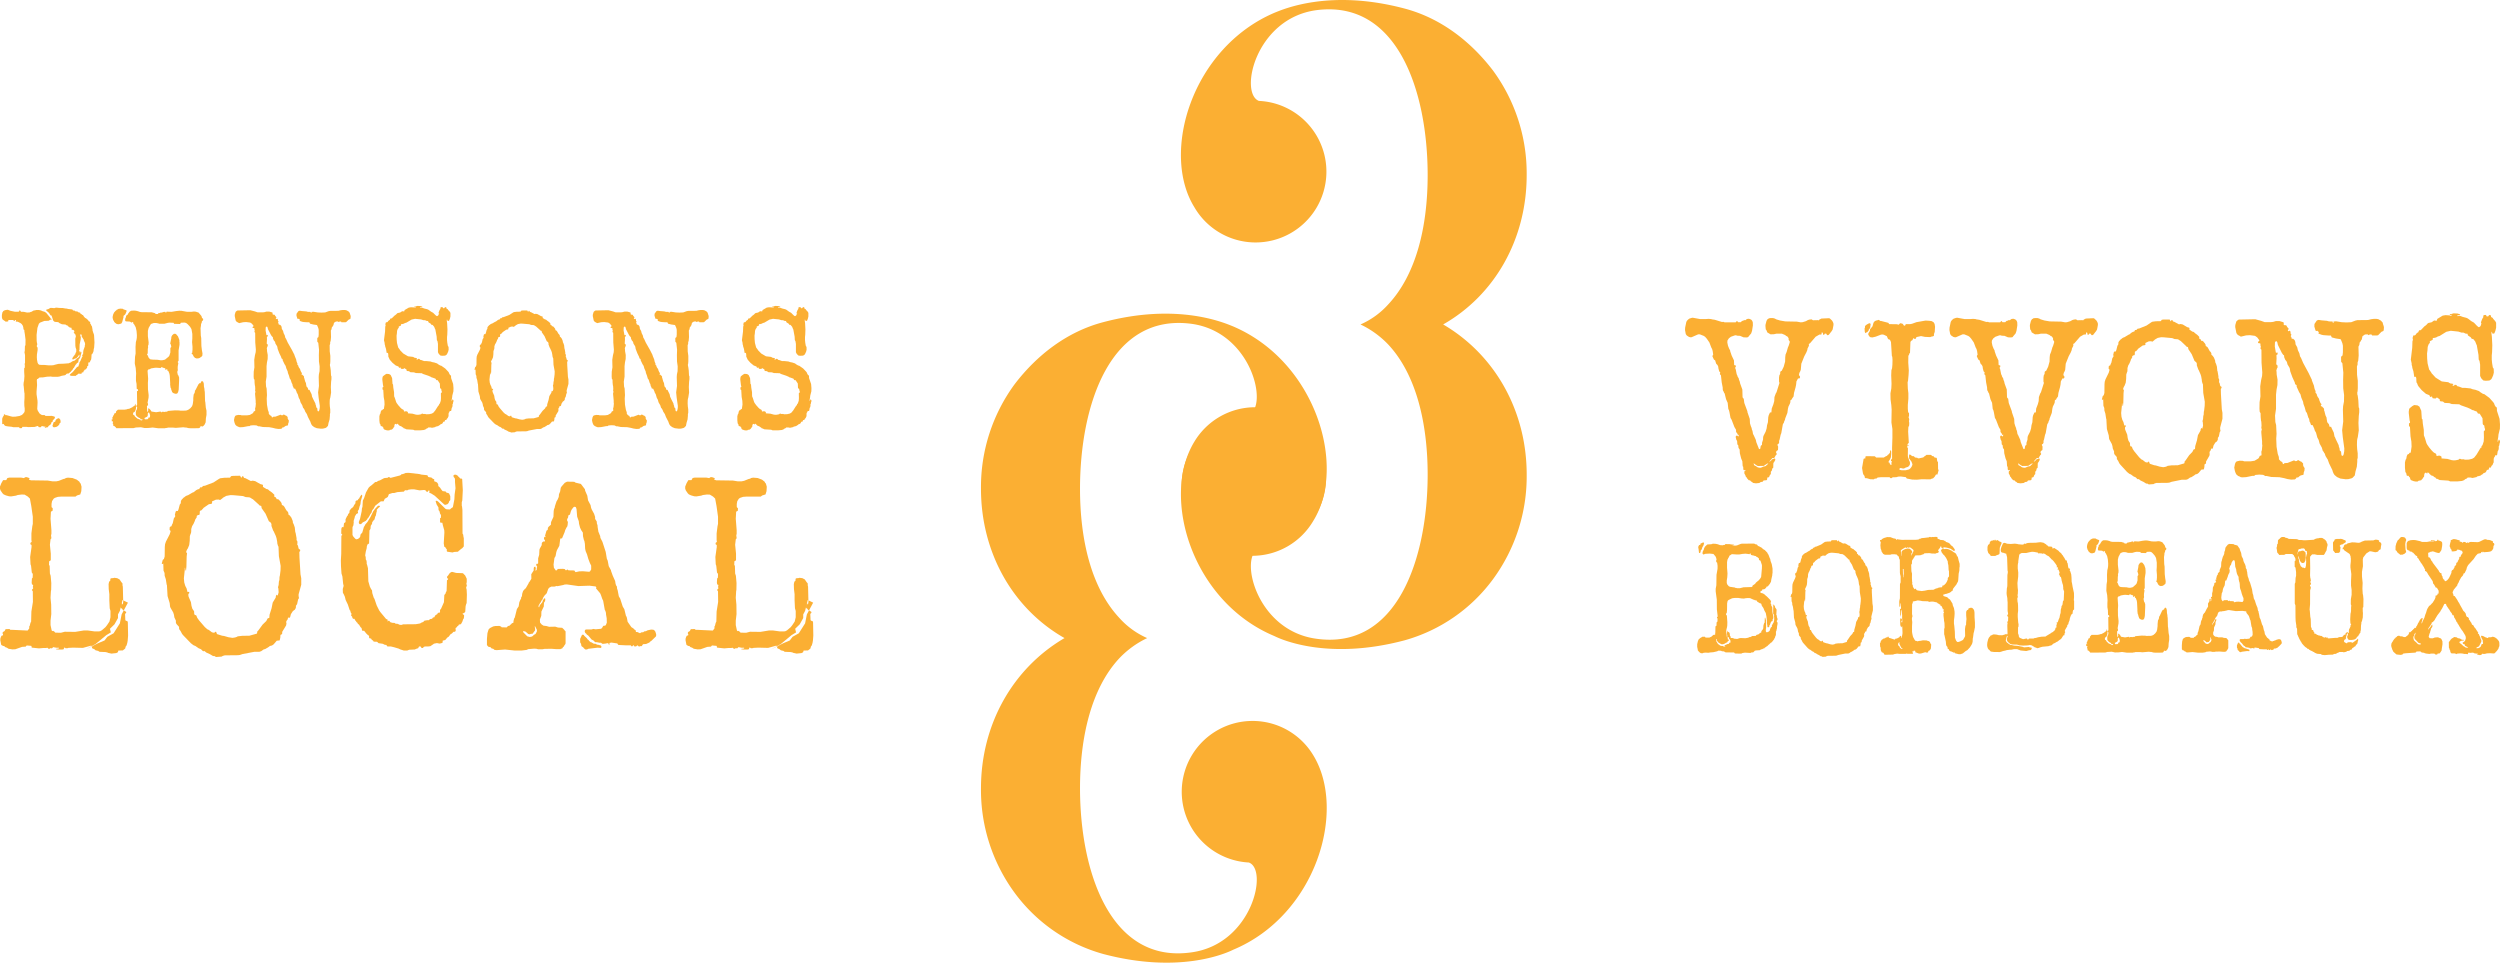 <?xml version="1.0" encoding="UTF-8"?>
<svg viewBox="0 0 490.07 188.71" xmlns="http://www.w3.org/2000/svg">
  <g transform="translate(-3292.3 -68.32)">
    <g>
      <path d="m3484.6 164.13a34.059 34.059 0 0 1 6.584-20.474c4.389-5.753 10.3-10.322 17.388-12.183 14.686-3.892 23.8 0.169 25.49 0.846 16.206 6.937 22.284 27.412 15.7 38.072a13.856 13.856 0 1 1-12.661-20.813c3.883-1.523 0.675-16.074-11.142-17.767-16.037-2.2-21.945 15.906-21.945 32.319 0 9.984 2.194 19.459 7.765 25.382a15.817 15.817 0 0 0 5.4 3.891 18.442 18.442 0 0 0-5.4 3.892c-5.571 5.922-7.765 15.567-7.765 25.55 0 16.244 5.908 34.519 21.945 32.15 11.817-1.692 15.025-16.244 11.142-17.6a13.885 13.885 0 1 1 12.661-20.982c6.584 10.829 0.506 31.3-15.7 38.072-1.688 0.846-10.8 4.738-25.49 0.846a32.308 32.308 0 0 1-17.388-12.014 34.059 34.059 0 0 1-6.584-20.474c0-12.521 6.246-23.519 16.375-29.442-10.129-5.751-16.375-16.749-16.375-29.271z" fill="#fbaf33" data-name="Tracé 1"/>
    </g>
    <g>
      <path d="m3575.2 131.92c10.128 5.923 16.374 16.921 16.374 29.443a34.061 34.061 0 0 1-6.584 20.474 32.316 32.316 0 0 1-17.387 12.014c-14.687 3.891-23.8 0-25.491-0.846-16.206-6.769-22.284-27.243-15.7-38.073a13.892 13.892 0 1 1 12.661 20.983c-3.883 1.353-0.675 15.9 11.142 17.6 16.037 2.369 21.946-15.9 21.946-32.149 0-9.984-2.2-19.629-7.766-25.551a18.476 18.476 0 0 0-5.4-3.892 15.816 15.816 0 0 0 5.4-3.891c5.571-5.923 7.766-15.4 7.766-25.381 0-16.414-5.909-34.519-21.946-32.319-11.817 1.692-15.025 16.244-11.142 17.767a13.882 13.882 0 1 1-12.664 20.806c-6.584-10.66-0.506-31.134 15.7-38.072 1.688-0.676 10.8-4.738 25.491-0.846 7.09 1.862 13 6.43 17.387 12.183a34.061 34.061 0 0 1 6.584 20.475c3e-3 12.524-6.243 23.523-16.371 29.275z" fill="#fbaf33" data-name="Tracé 2"/>
    </g>
  </g>
  <g transform="translate(-3292.3 -68.32)" fill="#fbaf33">
    <g>
      <path d="M3303.472,128.634l.4.05.748.017.432.083.365.033.217.067.847.1.133.2.3.016.133.134.4.05.083.033.216.167.25.016.033.117.083.117.166.05v.033l.1.1.2.083.183.3.083.067.117.166.266.117.05.083.166.117.133.133.149.233.2.067.05.067.016.333.117.1.1.266.117.15.116.65.017.266.066.1.067.284.083.15.066.283.083,1.416-.066,1-.083.317-.034.383-.1.267-.167.316-.116.05-.05.767-.066.333-.117.133-.1.283-.05.05-.116.034-.117-.017-.033.117v.466l-.067.117-.149.05-.017.316-.149.133-.067.15-.216.05-.066.067-.034.1-.133.083-.083.283-.133.067-.083-.05-.033-.083h-.05l.033.15-.033.133-.166.083-.449-.033-.116.05-.117.15-.232.117-.083.116h-.848l-.166-.033-.166-.083v-.1l.149-.167.432-.366.831-.983.2-.084.116-.083.017-.267.116-.133v-.266l.233-.384.282-.683.1-.1v-.116l-.05-.15.033-.133.15-.1.017-.467.05-.333.265-.733v-.2l.067-.25-.067-.316-.149-.3-.133-.4-.05-.017-.1-.2-.166-.2-.017-.333-.066-.133-.166-.017-.05.067.017.2.1.283-.033.466-.2.967-.034,1.049-.066.134.016.116h.05l.05.083.033.234h.05l.067-.2.066-.034.117.117-.05.35-.033.033-.117.55-.149.3-.067.033-.166.233.017.2-.1.417-.1-.05-.066.017-.167.249-.149.15-.333.6-.166.15-.033.117-.15.2-.149.133-.067.117-.482.4h-.232l-.15.05-.2.217-.15.067-.582.1-.465.149-.316.05h-1.064l-.332-.05-.715.034-.814.133-.615.017-.133.05-.233.233h-.149l-.067.233.05.983-.1,1.266v.517l.183,1.249.017.417-.067,1.233.133.4.1.117.183.317.216.183.282.166.565.017.15.167,1.23-.017.515.133.083.1v.2l-.332.383-.083.017-.017.083.083.084-.016.05-.3.2-.049.217-.15.25-.382.266-.117.234-.4.066-.066.084-.05.016-.133-.083.067-.05.133-.033-.017-.1-.249-.017-.3-.083-.216-.017-.149.217h-.4l-.067-.067-.066-.15-.116-.017-.582.184-1.28.033-.266-.05h-.864l-.05.183-.05.067h-.216l-.15.033-.1-.1-.067-.116h-1.13l-.349-.084-.665-.066-.5-.084-.25-.166-.133-.25-.166.067-.116-.067v-.966l.033-.167.133-.3.149-.166.017-.234.166-.05.183.184.166-.017.865.25.332.067.549-.017.8-.133.466-.2.216-.2.266-.333.066-.234v-.5l-.066-.5-.017-.783.05-.767v-.883l-.05-.249-.1-1.117-.049-.316.033-.467.083-.383.066-.866-.049-.833v-.717l.116-.116.016-.467-.049-.266.083-.2V137.93l-.117-.616.067-.15.033-1,.1-.183.016-1.066-.133-1.083-.1-.6v-.216l-.166-.134-.034-.35-.083-.333-.216-.333-.233-.2-.565-.283-.3-.017-.1-.033.084-.167-.017-.066-.067-.05-.133.016-.083.167h-.133l-.116-.183H3294l-.083.066v.184l-.067.033-.448.05-.15-.15-.067-.017-.365-.266-.067-.1-.083-.317v-.466l.1-.517.066-.066.117-.2.05-.034h.133l.049.1.017-.116-.066-.017.066-.133.216.033.233-.066h.2l.516.2.88.184.748-.017.05-.05.05-.183h.1l.116.066.083.184.582.016.615.134.482-.017.249-.1.117-.017.5-.283h.183l.3-.083h.482l.466.1.166.1.5.15.315.2.782.949.083.167.149.066.033.1-.016.084-.083.016-.1-.083-.033.067-.349.2-.831.033-.848.333-.216.217-.283.8-.166,1.367.017,1.182.05.384.066.249-.016.117-.067.15v.25l.15.183v.467l-.133.883-.017.533.033.516.117.583.133.233.182.134.183.033.9.017.665.066h.8l.383-.05.033-.033.814-.2.981-.033,1.064-.083.083-.067.233-.067.365-.25.482-.166.2-.2.149-.083.033-.167.233-.017.067-.116.216-.234V137.9l-.05-.05-.067.067-.1.2-.349.384-.133.066-.2.05-.266.15h-.2l-.033-.05v-.133l.133-.267.066-.05.083-.166.1-.083.083-.167.116-.067.05-.283.133-.167.017-.5-.133-.384-.05-.349-.017-1.383.117-.45-.083-.366-.034-.05-.116-.05-.083-.234-.1-.066.017-.1.1-.067.017-.067-.033-.1-.166-.167-.3-.05-.049-.067-.017-.3-.366-.066-.133-.134-.2-.1-.067-.15-.182-.034-.25-.166-.681-.05-.482-.217-.25-.2-.614-.05-.15-.05-.216-.2-.316-.949-.1-.084h-.116l-.283-.466-.581-.517.016-.083.1-.083.3-.067.4-.233.15-.017.465.034.116.033.349-.1Zm.365,21.674.117.067v.033l.183.217.05.433-.034.117-.149.116-.067.117-.016.133-.283.3-.366.2h-.182l-.167.05-.149-.033-.083-.067-.067-.1-.033-.166.1-.234.1-.35.117-.133.183.033.116-.349.133-.184.116-.033.183-.15Z" data-name="Tracé 3"/>
      <path d="M3318.613,129.2l.333.034.415.1.366.133.349.05,1.961.017.665.183.1.15h.449l.05-.083.1-.1h.2l.166-.084h.216l.482-.15h.266l.033.134.05.033.067-.017.049-.166.15-.017.848.033.9-.15.615-.066.449.016,1.014.184.864.016.549-.066.365.033.549.183.532.633.083.184.05.25.2.116.033.133-.033.2-.216.184-.033.25-.133.3-.017.3-.083.5.05,1.449.083.5.033,1.55.1.833.116.616-.033.45-.116.15-.4.283-.15.067-.432.05-.332-.117-.25-.25-.216-.433-.183-.117v-.15l.117-.1v-.266l.033-.233v-.65l-.083-.9.05-.716v-.883l-.15-.866-.083-.2-.216-.35-.465-.5-.3-.233-.315-.083-.715.033-.116.2-.083.05-1.131-.034-.1-.2-.831-.033-.333.05-.631.167H3323.5l-.15-.067-.448-.083h-.449l-.532.183-.1.117-.382.666-.15.583v1.033l.15,1.233-.033.483-.05.05-.05.183.033.217-.066.35-.017.866-.1.133-.033.1.166.2v.05l.167.383.282.284.449.066,1.014.033.6.1.366-.016.482-.117.631-.516.15-.15.083-.15.183-.583v-.883l.166-.183v-.15l-.083-.35-.116-.184.216-1.049v-.167l.05-.183.149-.25.316-.266h.283l.149.083.366.433.233.6.049.216-.016.184.033.116v.517l-.183,1.116v1.966l-.033.133-.05.017-.066.083v.15l.1.133-.116.633-.017.383.034.367-.117.35.1.533.133.183.133.383v.583l-.083,1.8-.117.483-.166.25-.116.05-.283.016-.4-.15-.216-.2-.066-.267-.083-.1-.033-.283-.117-.2-.083-.65.017-.15-.083-1.516-.067-.4-.2-.5-.05-.05-.15-.067-.016-.2-.067-.117h-.066l-.1.184-.166-.067V140.7l.033-.067-.017-.05-.116-.1-.15-.017-.465-.183-.1.05-.083.133-.847-.066-.3.017-.714.116-.349.183-.233.034-.133.25.116,1.582-.05.817.017,1.266.133,1.116-.017.483-.2,1.016.083.167v.3l-.2.183.049,1.05.067.116.15-.333-.034-.217.017-.2.266.133.05.1.133.1.116.216.1.1.881.134.847-.134.05.017.117.15.049-.017.084-.1h.332l.116.05.1-.05.482-.033.116-.133,1.4-.117.814.017.283.05.947-.017.3-.05.449-.217v-.033l.233-.166.332-.4.133-.4.1-.733v-.467l.083-.7.149-.25.083-.233v-.234l.15-.2.532-1.049.249-.267.15.05.166-.333.1-.1.166.033.116.1.117.35.033.6.1.466v.184l.066.4.05,1.782.05.2.1,1.083.133.616v.8l-.117.666-.05.8-.2.433-.216.25-.15.117-.083.016-.116-.05h-.25l-.083.234-.149.116-.183.034-1.43.016-.5-.033-.466-.117h-.2l-.366-.05-1.446.117-.565-.05H3325.2l-.083.05-.332.033-.2.05h-1.23l-1.13-.15-.781.084-.8.016-.714-.15-1,.05-.448.117-3.375.017-.149-.217-.05-.017-.133-.15-.233-.066-.033-.067-.017-.266-.116-.2.1-.234-.067-.149h-.066l-.083.049-.05-.049v-.367l.033-.1h.067l.05.133h.066v-.116l-.1-.084v-.216l.117-.15.1-.267.1-.116.05-.167.1-.133h.2l.067-.35.349-.333h1.279l.466-.067.183-.083.266-.017.681-.333.067-.1.166-.067.149-.1.067-.116.066-.267h.034l.133.517-.017.433-.083.283-.166.333-.216.1-.1.217.016.216.05.084.166.05.133.25.466.416.548.2.117.133.216.017.133-.083v-.084l-.05-.033h-.283l-.083-.05-.033-.183-.05-.034-.183-.033-.349-.25-.183-.183-.083-.183-.016-.533.083-.3.133-.217.05-.3-.017-.166-.083-.034-.083-.1.016-.1.15-.149.017-.167-.034-2.482.034-.134.133.067.049-.033-.033-.35-.183-.017-.05-.083-.033-.933-.116-.617v-.8l.033-.65-.083-1.05-.166-.783-.017-.183.05-1.233.116-.649-.016-1.3.066-.933.117-.433.066-.416.017-.517-.067-.816-.166-.733-.3-.55-.2-.233.017-.2-.216-.033-.1.1h-.05l-.232-.167-.15-.033-.681-.034-.067-.033-.066-.083-.034-.134.05-.366.133-.233v-.217l.05-.067.266-.183.083-.183.316-.417.282-.166.167-.017Zm-2.759-.383.516.034.116.1.582.2.066.117-.183.483-.133.233-.332.284.05.2-.033.05-.25.949-.183.283-.531.134-.349-.05-.333-.234-.183-.2-.033-.117-.15-.217-.116-.449.017-.267.1-.416.183-.367.3-.333.084-.034.133-.166.083-.017.266-.15.282-.033Zm5.469,20.425-.034.05-.033.517-.1.183-.531.266-.017.05.1.217.465-.017.183-.066v-.25l.216.016.133-.183.017-.333-.183-.483-.083-.017Z" data-name="Tracé 4"/>
      <path d="M3359.867,129.084l.315.05.416.216.282.317v.117l.133.366.034.183-.034.4-.066.117-.283.116-.515.5-.216.034h-.7l-.033-.084-.067-.066h-.266l-.133.1-.066-.017-.116-.1-.4.017-.383.249-.116.5-.066.05-.117.233-.066.034-.067.116-.05.334-.133.25.034,1.282-.067.733-.1.284v.3l-.1.284.016,1.216.117.866v1.066l-.034.45-.049.183.016.3.05.134.1.733.05.966.083.2v.533l-.067.516-.05,1.033.05,1.067-.149.966-.083.3-.034.25-.016.6.033.6.083.616v.667l-.066.216v.334l-.067.733-.2.666-.117.6-.332.333-.166.083-.482.117-.4.017-.815-.1-.515-.217-.382-.3-.166-.25-.15-.366v-.067l-.515-1-.233-.617-.066-.067-.25-.4-.133-.384-.066-.033-.083-.183-.133-.133-.15-.484-.332-.566-.15-.533-.2-.35-.2-.7-.2-.333-.067-.233-.249-.533-.249-.017-.15-.4-.066-.066-.083-.433-.117-.184-.216-.666-.166-.217-.166-.583-.2-.516-.05-.3-.266-.6-.133-.483-.216-.333-.365-.767-.017-.249-.149-.067-.084-.117-.049-.216-.349-.717-.333-.866-.066-.383-.05-.15-.316-.5-.067-.283-.066-.133-.2-.234-.167-.383-.016-.266-.133-.067-.216-.3-.6-1.149-.083-.367-.1-.15h-.132l-.1.1-.033.083-.017.584.15.833.049.1.083-.066.1-.017.05.1-.033.217-.15.05.017.516-.05.833.2.183v.3l-.083.1-.1.333.033.184.016.383.133.75-.016.783-.133.649-.083.75v2.049l-.15.983.05.933.116.433.067,1.283-.05.683.05,1.183.183,1.033.166.45.017.333.265.283.233.117.1.266.1.033.166-.149.415-.017.15-.05.881-.333.183.116.232-.016.167-.134h.066l.316.184.133.033.282.267v.266l.05.15.183.267-.033.366-.1.25-.033.317-.1.05-.316.066-.183.1-.232.2h-.233l-.083.15-.166.133-.565.034-.582-.084-.515-.133-.715-.133-1.23-.034-.748-.15-.166.017-.266-.15-.116-.033-.549-.033-.615.05-.05.066-.149.067h-.25l-.947.183-.6.033-.233-.033-.283-.15h-.083l-.316-.266-.132-.284-.084-.25-.083-.433.117-.549.116-.234.133-.116.449-.1.482.016.216.067h1.014l.581-.083.582-.333.1-.134.083-.183.1-.117.116.067.083-.183-.033-.417.083-.233.067-.7-.034-.166v-.4l-.116-1.233v-.283l.066-.133v-.117l-.066-.2.033-.333-.033-.55-.05-.167-.05-.5-.016-.583-.133-.2-.034-.45.017-.933.133-.85-.033-1.466.133-.883.149-.616.034-.5-.117-1.416-.016-1.883-.067-.083h-.033l-.05-.15.066-.2-.066-.2v-.216l-.05-.084-.233-.016-.066-.05-.033-.134.216-.166-.017-.1-.316-.4-.332-.216-.781-.1-.582.033-.8.183-.316-.183h-.049l-.167-.133-.149-.2-.183-.883.017-.3.149-.5.116-.117.183-.133.117-.033,2.476-.05.9.233.532.183h1l.316-.033.415-.117h.549l.581.167.083.1-.033.233.133.1h.2l.1.05.117.217.216.216-.017.117-.1.133.034.133h.066l.133-.066.067.016.083.067.033.117v.2l.116.133-.016.117-.083.133.1.15.083.266.167-.05.216.184.083.116.066.217.034.316.249.417.1.416.232.467.1.433.15.233.332.733.814,1.433.516,1.016v.084l.315.766.067.333.066.217.117.233-.017.216.2.234.016.15.117.233.2.266.066.25.167.383.149.15v.067l-.1.133.016.1.216.067v.05l.2.167.066.133v.216l.05.084.166.616.183.383-.017.067.1.55.25.283.116.383h.233l.049.15.349.7.117.583.05.033.133.317.448.883.034.216.1.25.034.3.166.133.033.067.05.433.083.15.166-.017.1-.2.083-.433.017-.416-.233-1.633-.1-1.016.166-1.266-.049-1.733.033-.5.133-.666.016-.933-.133-.983-.016-1.249.033-1.017-.149-1.382-.183-.184-.017-.649.05-.167h.033l.117-.083.033-.067.05-.433v-.95l-.083-.366-.217-.5-.066-.083-.7-.1-.6-.15-.05-.034-.117-.249h-.382l-.715-.05-.3-.05-.465-.167-.05-.067.083-.15-.249-.216-.167.05-.049-.017-.067-.1-.166-.533.017-.4.033-.016.3-.434.15-.083.149-.033.466.066.814.067.3.083.565.017.017.167.066.05.05-.017v-.2l.382-.033.865.133.731.033.731-.033.632-.233.316-.067,1.612-.017.482-.116.416-.05Z" data-name="Tracé 5"/>
      <path d="M3374.094,128.284l.632.034.3.1.066.05-.033.084h-.349l-.05.1.033.033.084.017.033-.034h.316l.365.134.549.133.232.1.532.383.4.217.449.449.249.2h.117l.183-.133.1-.2v-.216l.117.016v-.033l-.1-.017-.05-.1.2-.5.167-.25v-.234l.133-.083.249-.017.05.034.083.183h.233l.116-.167.1-.05.166.05.033.05.033.2.25.134.066.133.316.333.133.233v.717l-.116.466-.15.35-.05.033-.233.017-.1-.267h-.05l-.017.217.067.483.066,1.233-.033,1.016-.05.467v.6l.05.517.116.65.067.066.066.134.017.533-.1.383-.2.433-.117.167-.266.166-.581.033-.349-.049-.316-.317-.166-.333v-1.633l-.1-.583-.067-.05-.049-.133-.034-.65-.266-1.433-.049-.066-.183-.45-.316-.367h-.2l-.182-.25-.366-.216-.083-.117-.017-.133-.066-.05-.183.017-.382-.167h-.3l-.482-.15-1.163-.117-.681.15-1.014.6-.3.083-.166.1-.249.084-.3.033-.05.083v.184l-.432.2-.017.1.033.1-.216.267-.133.367-.033.483-.066.466.016.733.067.7.232.883.333.45.033.083.632.65.93.549,1,.117.282.167.416.066.066.034v.05l-.116.1.033.083.2.017.083-.134h.216l.066.034.15.166.2.033.549.2h.432l.831.084.316.116.432.084.548.183.183.15.416.25.216.05.764.533.6.633.133.183.083.233.149.234.183.133.017.466.4,1.167.066.8-.016.633-.216.85-.034.35-.083.433v.25l.033.05.117-.35.083.017.116.183-.016.233-.067.167-.016.2-.1.2.016.216-.049.283-.117.184-.083.5-.083.1-.2-.016-.034.033-.05.183-.1.1-.067.217v.5l-.066.1-.117.283-.1.066-.067.084-.066.166-.083.067-.183-.033-.083.283-.05.05-.216.016-.15.3-.116.1-.283.1-.116.15-.083.017-.266.183-.5.117-.066.083-.632.133-.316-.066h-.415l-.15.15-.249.1-.15.133-.332.116-.715.067h-1.08l-.283-.117-1.329-.083-.349-.166-.183-.034-.133-.183-.1-.017-.133-.083-.083-.1-.349-.1-.017-.05-.166-.116-.1-.134-.166-.116-.083.016-.05.15h-.033l-.116-.133-.15.017-.083.083-.067.2-.016.266-.166.184-.083.15-.183.166v.034l-.449.083-.05.066-.066.034h-.333l-.266-.05-.4-.15-.116-.133-.05-.25-.133-.084-.066-.166H3367l-.066-.05-.067-.317-.133-.183-.066-.6v-.783l.1-.4.067-.066.05-.133.05-.284.116-.266.216-.084.1-.166.182-.017.133-.883-.033-.733-.133-.75-.083-1.382-.149-.1v-.4l.149-.083.017-.134-.067-.183-.133-1.1v-.217l.05-.317.067-.15.432-.333.282-.15.5.05.3.184.283.6.083,1.15.1.1.049.6.15.916.017.8.149.366.266.833.033.017.05.116.333.45.4.45.232.217.15.1.133.05.133.117.05.233.033.05.366-.066.2.05.183.133-.033.183.049.05.865.067.665.183.315.033.283-.016.432-.084.166-.133.15.017.149.066.316-.016.216.066.582-.016.515-.117.3-.166.366-.434.632-1,.116-.017.017-.216.149-.15.183-.533.033-.534-.016-.916.033-.083.15-.083v-.2l-.067-.167-.05-.333-.166-.1-.066-.133-.034-.817-.432-.666-.266-.017-.166-.283-.432-.15-.033-.033-.25-.05-.249-.15-.465-.2-1-.333-.266-.15-1.13-.034-.382-.133-.715-.033-.266-.2-.382-.033-.1-.117v-.167l-.382-.25-.083-.016-.166.15-.432-.034-.05-.066-.067-.2h-.05l-.166.083-.1-.066-.083-.2-.532-.2-.648-.533-.5-.567-.1-.166-.1-.267-.1-.133-.033-.633-.083-.2-.133.066-.066-.033-.034-.083-.116-.7-.166-.516-.017-.167-.083-.267v-.2l-.133-.55.216-1.733.033-.933.067-.183v-.133l-.05-.15.116-.383.25-.017.116-.1.083-.133.166-.15.15-.067.066-.183.1-.117h.2l.615-.6h.033l.249-.2.15-.167.133-.083.482-.1.4-.267.133.033h.249l.033-.033.05-.216.831-.484.432-.066.632.033.05.067.266-.017-.017-.083h-.316l.033-.034v-.05l.1-.083.083.017.033.033.084-.067.249-.066Z" data-name="Tracé 6"/>
      <path d="M3395.668,129.184l.133.25.067-.017.083-.167h.116l.116.217.2.05.7.367.249-.05.333.066.664.383.316.084.05.1-.017.183.449.283.216.05.2.183.332.234.316.3-.017.217.034.05.182.083.117.234h.183l.182.149.017.05.166.167v.033l.083.1.034.217.066.083.1.017.149.15.316.55h.033l.15.183.05.116.017.234h.033l.149.116.2.267.183.45.016.216.117.233.133.4.066.65.033.017.133.749v.267l.1.117.017.266-.034.183.1.15.083.367.05.083.133.067.033.066-.016.134-.1.116.017.733.133,2.216.1.533v.85l-.349,1.266v.233l.05.267-.116.183-.133.616-.15.2-.016.3-.167.267h-.033l-.183.133-.266.417-.1.383-.083.1-.133-.034-.067.017-.033.2-.183.25-.017.2.034.1-.05.266-.516.85v.233l-.066.1-.116.033-.05.084-.017.316-.083.367-.382.033-.416.483-.216.15-.282.067-.167.133-.448.267-.2.05-.332.233-.25.083h-.664l-1.563.3-.332.117-.266.033-1.729.017-.249.066-.183.1-.731.05-.233-.133-.149.017-.416-.25-.482-.217-.249-.2-.133.034-.1-.05-.216-.217-.349-.15-.4-.283-.249-.1-.349-.267-1.014-1.049-.15-.183-.2-.384-.183-.25-.017-.3-.349-.384-.066-.166v-.267l-.2-.433-.05-.333-.1-.317-.366-.633-.05-.133-.05-.466-.282-.933-.083-1.45-.034-.05-.116-.733-.149-.45-.017-.366-.133-.317-.033-.949-.083.083-.083-.017-.034-.05.133-.483.15-.116.1-.334.016-1.249.033-.367.117-.349.5-.967.117-.383-.034-.116-.049-.017-.05-.067.016-.333.067-.083.166-.067.067-.2.1-.183.15-.65.166-.233.017-.1-.05-.133.1-.417.1-.1.183.017.1-.217.166-.633.133-.183.017-.3.1-.166.283-.3h.033l.183-.15.15-.084.2-.066.565-.333.15-.05.365-.284.233-.116.15-.017.133-.233h.2l.183-.183.249-.034,1.13-.433.715-.466.166-.084.549-.066.764-.017v-.033l.133-.167.25-.033Zm-1.3,2.565-.532.1-.449.25-.033.05-.333.25-.2-.066-.349.016-.515.233-.017.117.05.067-.05.05v.033l-.066.05-.333.05-.731.5v.033l-.266.283-.166.05-.034.084-.016.366-.067.1-.183.017-.1.1h-.033l-.017.216-.183.267-.066.216-.167.367-.182.3-.117.383v.283l-.033.267-.033.033-.117.35-.016.616-.067.567-.2.483-.05.05-.133.283v.15l.1.117-.05.433-.033,1.349-.05.533-.017-.05-.05.017-.066-.4-.033.083v.234l-.117,1.116.05.55.133.449.166.317.133.5.166-.034.05.017.017.167h-.033l-.083.1-.017.133.033.217.316.733.066.466.117.4.232.333.017.35.083.15h.1l.1.067.116.3.249.35.748.867.349.316h.05l.15.083.4.3.3.067.1-.1.1-.05.05.017.116.3.682.216.249.033.582.167.532.083.332-.05.216-.066.15-.084.582-.066.964-.017.964-.266.05-.067.016-.2.166-.183.549-.75.482-.466.183-.35.216-.067.033-.416.266-.85.15-.75.4-.666.017-.167.067-.183.066-.017.083.1.033-.016.117-.417-.034-.483-.049-.183.083-.3.033-.433.066-.234.017-.383.05-.2.083-.683.017-.583-.233-1.283-.05-1.249-.083-.167-.083-.316v-.133l-.1-.534-.1-.3-.3-.65-.033-.017-.233-.633v-.25l-.083-.183-.266-.2-.432-.983-.515-.733-.05-.283-.266-.1-.033-.067-.831-.749h-.033l-.283-.184-.133-.05-.482-.033-.349-.133-1.3-.117Z" data-name="Tracé 7"/>
      <path d="M3430.04,129.084l.316.05.416.216.282.317v.117l.133.366.033.183-.033.4-.066.117-.283.116-.515.5-.216.034h-.7l-.034-.084-.066-.066h-.266l-.133.1-.067-.017-.116-.1-.4.017-.382.249-.116.5-.067.05-.116.233-.067.034-.066.116-.05.334-.133.25.033,1.282-.066.733-.1.284v.3l-.1.284.017,1.216.116.866v1.066l-.033.45-.05.183.017.3.05.134.1.733.05.966.083.2v.533l-.066.516-.05,1.033.05,1.067-.15.966-.083.3-.033.25-.017.6.034.6.083.616v.667l-.067.216v.334l-.066.733-.2.666-.116.6-.333.333-.166.083-.482.117-.4.017-.814-.1-.515-.217-.383-.3-.166-.25-.149-.366v-.067l-.516-1-.232-.617-.067-.067-.249-.4-.133-.384-.067-.033-.083-.183-.133-.133-.149-.484-.333-.566-.149-.533-.2-.35-.2-.7-.2-.333-.066-.233-.249-.533-.25-.017-.149-.4-.067-.066-.083-.433-.116-.184-.216-.666-.167-.217-.166-.583-.2-.516-.05-.3-.266-.6-.133-.483-.216-.333-.366-.767-.016-.249-.15-.067-.083-.117-.05-.216-.349-.717-.332-.866-.067-.383-.05-.15-.315-.5-.067-.283-.066-.133-.2-.234-.166-.383-.017-.266-.133-.067-.216-.3-.6-1.149-.083-.367-.1-.15h-.133l-.1.1-.033.083-.017.584.15.833.05.1.083-.066.1-.017.05.1-.034.217-.149.05.016.516-.049.833.2.183v.3l-.083.1-.1.333.033.184.017.383.133.75-.017.783-.133.649-.083.75v2.049l-.149.983.05.933.116.433.066,1.283-.049.683.049,1.183.183,1.033.166.45.017.333.266.283.233.117.1.266.1.033.166-.149.416-.017.149-.05.881-.333.183.116.233-.016.166-.134h.067l.315.184.133.033.283.267v.266l.05.15.183.267-.034.366-.1.25-.034.317-.1.05-.316.066-.183.1-.233.2h-.232l-.083.15-.167.133-.565.034-.581-.084-.516-.133-.714-.133-1.23-.034-.748-.15-.167.017-.265-.15-.117-.033-.548-.033-.615.05-.05.066-.15.067h-.249l-.947.183-.6.033-.232-.033-.283-.15h-.083l-.316-.266-.133-.284-.083-.25-.083-.433.116-.549.117-.234.133-.116.448-.1.482.016.216.067h1.014l.582-.083.582-.333.1-.134.084-.183.1-.117.117.067.083-.183-.034-.417.084-.233.066-.7-.033-.166v-.4l-.117-1.233v-.283l.067-.133v-.117l-.067-.2.034-.333-.034-.55-.049-.167-.05-.5-.017-.583-.133-.2-.033-.45.017-.933.133-.85-.034-1.466.133-.883.15-.616.033-.5-.116-1.416-.017-1.883-.066-.083h-.034l-.049-.15.066-.2-.066-.2v-.216l-.05-.084-.233-.016-.067-.05-.033-.134.216-.166-.016-.1-.316-.4-.333-.216-.781-.1-.581.033-.8.183-.316-.183H3409l-.166-.133-.15-.2-.183-.883.017-.3.15-.5.116-.117.183-.133.116-.033,2.477-.05.9.233.532.183h1l.316-.033.416-.117h.548l.582.167.083.1-.033.233.133.1h.2l.1.05.116.217.216.216-.016.117-.1.133.033.133h.067l.133-.066.066.016.083.067.034.117v.2l.116.133-.017.117-.083.133.1.15.083.266.166-.05.216.184.083.116.067.217.033.316.249.417.1.416.233.467.1.433.149.233.333.733.814,1.433.515,1.016v.084l.316.766.066.333.067.217.116.233-.016.216.2.234.017.15.116.233.2.266.066.25.166.383.15.15v.067l-.1.133.017.1.216.067v.05l.2.167.067.133v.216l.05.084.166.616.183.383-.017.067.1.55.249.283.116.383h.233l.05.15.349.7.116.583.05.033.133.317.449.883.033.216.1.25.033.3.166.133.034.067.049.433.084.15.166-.017.1-.2.083-.433.016-.416-.232-1.633-.1-1.016.166-1.266-.05-1.733.033-.5.133-.666.017-.933-.133-.983-.017-1.249.034-1.017-.15-1.382-.183-.184-.016-.649.049-.167h.034l.116-.083.033-.067.05-.433v-.95l-.083-.366-.216-.5-.066-.083-.7-.1-.6-.15-.05-.034-.116-.249h-.382l-.715-.05-.3-.05-.466-.167-.05-.067.084-.15-.25-.216-.166.05-.05-.017-.066-.1-.167-.533.017-.4.033-.016.3-.434.149-.083.15-.033.465.066.815.067.3.083.565.017.016.167.067.05.05-.017v-.2l.382-.033.864.133.732.033.731-.033.632-.233.315-.067,1.613-.017.482-.116.415-.05Z" data-name="Tracé 8"/>
      <path d="M3444.268,128.284l.631.034.3.1.067.05-.033.084h-.349l-.05.1.033.033.083.017.033-.034h.316l.366.134.548.133.233.1.532.383.4.217.449.449.249.2h.116l.183-.133.1-.2v-.216l.116.016v-.033l-.1-.017-.049-.1.2-.5.166-.25v-.234l.133-.083.249-.017.05.034.083.183h.233l.116-.167.1-.05.166.05.034.05.033.2.249.134.067.133.316.333.132.233v.717l-.116.466-.149.35-.05.033-.233.017-.1-.267h-.05l-.016.217.066.483.067,1.233-.033,1.016-.05.467v.6l.05.517.116.65.066.066.067.134.016.533-.1.383-.2.433-.116.167-.266.166-.582.033-.349-.049-.316-.317-.166-.333v-1.633l-.1-.583-.066-.05-.05-.133-.033-.65-.266-1.433-.05-.066-.183-.45-.316-.367h-.2l-.183-.25-.365-.216-.084-.117-.016-.133-.067-.05-.183.017-.382-.167h-.3l-.482-.15-1.163-.117-.682.15-1.014.6-.3.083-.166.1-.249.084-.3.033-.05.083v.184l-.432.2-.016.1.033.1-.216.267-.133.367-.033.483-.067.466.017.733.066.7.233.883.332.45.034.083.631.65.931.549,1,.117.283.167.415.066.067.034v.05l-.117.1.034.083.2.017.083-.134h.216l.067.034.149.166.2.033.548.2h.433l.831.084.315.116.433.084.548.183.183.15.415.25.216.05.765.533.6.633.133.183.083.233.15.234.183.133.016.466.4,1.167.067.8-.017.633-.216.85-.033.35-.083.433v.25l.033.05.116-.35.083.017.117.183-.017.233-.066.167-.017.2-.1.2.017.216-.05.283-.116.184-.083.5-.083.1-.2-.016-.033.033-.05.183-.1.1-.066.217v.5l-.067.1-.116.283-.1.066-.066.084-.067.166-.083.067-.183-.033-.083.283-.05.05-.216.016-.149.3-.117.1-.282.1-.117.15-.083.017-.266.183-.5.117-.067.083-.631.133-.316-.066h-.416l-.149.15-.249.1-.15.133-.332.116-.715.067h-1.081l-.282-.117-1.33-.083-.349-.166-.183-.034-.133-.183-.1-.017-.133-.083-.083-.1-.349-.1-.017-.05-.166-.116-.1-.134-.166-.116-.083.016-.05.15h-.033l-.117-.133-.149.017-.083.083-.067.2-.017.266-.166.184-.083.15-.183.166v.034l-.448.083-.05.066-.067.034h-.332l-.266-.05-.4-.15-.116-.133-.05-.25-.133-.084-.067-.166h-.232l-.067-.05-.066-.317-.133-.183-.067-.6v-.783l.1-.4.066-.066.05-.133.05-.284.116-.266.216-.084.1-.166.183-.017.133-.883-.033-.733-.133-.75-.083-1.382-.15-.1v-.4l.15-.083.016-.134-.066-.183-.133-1.1v-.217l.05-.317.066-.15.432-.333.283-.15.5.05.3.184.282.6.083,1.15.1.1.05.6.15.916.016.8.15.366.266.833.033.017.05.116.332.45.4.45.233.217.149.1.133.05.133.117.05.233.033.05.366-.066.2.05.182.133-.033.183.05.05.864.067.665.183.316.033.282-.016.433-.084.166-.133.149.017.15.066.316-.016.216.066.582-.016.515-.117.3-.166.366-.434.631-1,.117-.017.016-.216.15-.15.183-.533.033-.534-.017-.916.034-.083.149-.083v-.2l-.066-.167-.05-.333-.166-.1-.067-.133-.033-.817-.432-.666-.266-.017-.166-.283-.433-.15-.033-.033-.249-.05-.249-.15-.466-.2-1-.333-.266-.15-1.13-.034-.383-.133-.714-.033-.266-.2-.382-.033-.1-.117v-.167l-.382-.25-.084-.016-.166.15-.432-.034-.05-.066-.066-.2h-.05l-.166.083-.1-.066-.083-.2-.532-.2-.648-.533-.5-.567-.1-.166-.1-.267-.1-.133-.033-.633-.083-.2-.133.066-.067-.033-.033-.083-.116-.7-.167-.516-.016-.167-.083-.267v-.2l-.133-.55.216-1.733.033-.933.066-.183v-.133l-.049-.15.116-.383.249-.017.117-.1.083-.133.166-.15.15-.067.066-.183.1-.117h.2l.615-.6h.033l.25-.2.149-.167.133-.083.482-.1.4-.267.133.033h.249l.034-.033.05-.216.831-.484.432-.066.631.033.05.067.266-.017-.016-.083h-.316l.033-.034v-.05l.1-.083.083.017.033.033.083-.067.249-.066Z" data-name="Tracé 9"/>
    </g>
    <g>
      <path d="M3297.533,161.85l.567.2-.124.3.4.124,3.279.049.912.148h.788l.493-.1.863-.346.321-.074.172-.124.419-.074.888.074.838.321.518.4.074.173.172.2.173.618-.05.865-.2.642-.641.2-.3.222h-2.761l-.69.05-.591.2-.247.173-.3.47-.1.543v.569l.049.148.123.049.05.074v.421l-.074.123-.222.1-.05.074-.074,1.359.173,2.224v.716l-.074.322.074.543-.173.223-.123,1.062.173,1.73v1.235l-.074.148-.247.124-.024.741.123.124.049,1.532.148.444.123,1.434-.024,1.334-.05.247-.074,1.31.124,1.334.024,1.853-.148,1.285v.865l.222,1.037.1.149.173-.05.2.1.246.247,1.085.025.764-.2,2.046.025,1.652-.272h.838l1.257.173h.937l.246-.049.3-.173.69-.593.3-.371.493-.741.2-.84v-1.236l-.147-.519-.074-1.532V184.8l-.124-1.013-.024-.964.1-.47.222-.2.025-.371.123-.1.518-.049.123-.049.567.074.468.247.37.543.2.223.025.519.049.1.074,3.015-.074.445-.074.074-.123-.272-.2.791.025.173.246.148.148.272.173.024.468.322-.025.2-.2.173.049,1.162.074.173.271.074.1.074.049.2.05,2.57-.074.964-.074.445-.148.518-.173.223-.1.395-.469.371-.838.025-.074.074v.123l-.074.148-.3.149-.936.1-.691-.149-.049-.049-.394-.1-1.11-.049-.2-.05-.123-.123-.542-.124-.222-.2-.444-.2-.074-.124.148-.321-.37-.049-1.528.42-1.9-.05-.986.05-.05.049-.443.025-.148-.124h-.148l-.049.074v.223l-.321.074h-.838l-.4-.05v-.074l.567-.074v-.148h-.468l-.641-.124-.246.247-.272-.049-.221.124h-.173l-.2-.2-.345.049h-.493l-.838.074-1.381-.148-.074-.1v-.173l-.049-.074-.863-.074-.123.074-.1.149-.715.049-1.331.469-.567.025-.764-.123-.3-.2-.394-.148-.124-.173-.221-.025-.3-.148-.1-.1-.172-.89.024-.37.124-.321.123-.2.246-.05.025-.2-.1-.2.025-.173.074-.1.3-.173.2-.37.764-.025.222.173.173-.025,3.155.149.32-.421v-.395l.1-.123.123-.519.173-.4-.025-.024.049-1.854.3-1.877-.024-2.076-.173-.247.1-.2.123-.074.025-.148-.074-.173.074-.3-.05-.148h-.074l-.123-.1-.049-.346.049-.815.074-.025.074-.123.025-.618-.074-.247h-.05l-.074-.124-.147-1.334-.1-.272-.074-1.433.271-1.952v-.4l-.222-.148v-.272l.222-.173.025-.124-.05-.222V172.87l.173-1.383.1-.47v-1.408l-.3-2.1-.271-1.457-.419-.4-.617-.37-.567-.025-.788.1-.346.123-.936.149-.419-.025-.617-.173-.443-.2-.222-.222-.37-.544-.123-.346v-.42l.271-.667.345-.593h.592l.147-.2.025-.123.123-.1.346-.074h2.292l.567.1.222-.173Zm12.621,33.258,1.405-.716,1.233-.519.542-.717,1.233-.692,1.232-1.952.345-1.754,1.233-2.3-1.06-.519-.518,2.125-.369.692v.717l-.691,1.235-.887.865.172.716-.862.519-2.12,1.755-1.948,1.062Z" data-name="Tracé 10"/>
      <path d="M3339.366,161.578l.2.371.1-.025.123-.247h.173l.172.321.3.074,1.035.544.37-.074.493.1.986.568.469.124.073.148-.024.272.665.42.321.074.3.272.493.346.468.444-.025.322.05.074.271.123.172.346h.272l.271.223.024.074.247.247v.049l.123.148.049.322.1.123.148.025.222.222.468.816h.05l.221.271.074.173.025.346h.049l.222.173.3.4.271.667.025.321.172.346.2.593.1.964.049.024.2,1.112v.4l.148.173.024.395-.049.272.148.222.123.544.074.123.2.1.05.1-.025.2-.148.172.025,1.088.2,3.286.148.791v1.26l-.518,1.878v.346l.074.4-.172.272-.2.914-.222.3-.024.445-.247.4h-.049l-.271.2-.4.618-.148.568-.123.149-.2-.05-.1.025-.049.3-.271.371-.025.3.05.149-.074.395-.765,1.26v.346l-.1.148-.173.05-.074.123-.024.47-.124.543-.567.05-.616.716-.32.223-.419.1-.247.2-.665.4-.3.074-.493.346-.37.123h-.986l-2.317.445-.493.173-.395.049-2.564.025-.369.1-.271.148-1.085.074-.345-.2-.222.024-.616-.37-.715-.322-.37-.3-.2.049-.148-.074-.321-.321-.517-.222-.592-.42-.37-.149-.517-.395-1.5-1.557-.222-.271-.3-.569-.271-.37-.025-.445-.517-.568-.1-.248v-.4l-.3-.642-.074-.494-.148-.47-.542-.939-.074-.2-.074-.691-.419-1.384-.123-2.15-.049-.074-.173-1.087-.222-.667-.024-.544-.2-.469-.049-1.409-.123.124-.124-.025-.049-.074.2-.717.222-.173.148-.494.025-1.853.049-.543.173-.519.739-1.433.173-.569-.05-.173-.073-.024-.074-.1.024-.494.1-.124.246-.1.1-.3.148-.272.222-.964.246-.346.025-.148-.074-.2.148-.617.148-.149.271.025.148-.321.246-.939.2-.272.024-.445.148-.247.419-.444h.049l.272-.223.221-.123.3-.1.838-.494.222-.075.543-.42.345-.173.222-.024.2-.346h.3l.271-.272.37-.049,1.676-.643,1.06-.692.246-.123.814-.1,1.134-.025v-.049l.2-.247.37-.05Zm-1.923,3.8-.789.149-.665.37-.05.074-.493.371-.3-.1-.518.025-.764.346-.025.173.074.1-.074.074v.049l-.1.074-.493.075-1.084.741v.049l-.4.42-.246.074-.049.124-.025.544-.1.148-.271.024-.148.149h-.049l-.025.321-.271.395-.1.322-.246.543-.271.445-.173.568v.42l-.049.4-.049.049-.173.519-.025.914-.1.84-.3.717-.074.074-.2.42v.222l.148.173-.074.643-.05,2-.073.791-.025-.074-.074.024-.1-.593-.049.124v.346l-.173,1.655.074.816.2.667.246.469.2.742.247-.05.074.025.024.247h-.049l-.123.148-.025.2.05.321.468,1.087.1.692.172.593.345.494.025.519.123.223h.148l.148.1.172.445.37.519,1.11,1.285.517.469h.074l.222.124.592.445.443.1.148-.149.148-.074.074.025.173.445,1.01.321.37.049.863.247.789.124.493-.074.32-.1.222-.124.863-.1,1.43-.025,1.43-.4.073-.1.025-.3.247-.272.813-1.111.715-.692.271-.519.321-.1.049-.618.394-1.26.222-1.112.592-.988.025-.247.1-.272.1-.025.123.148.049-.024.173-.618-.049-.717-.074-.271.123-.445.049-.643.1-.345.024-.569.074-.3.124-1.013.024-.865-.345-1.9-.074-1.853-.123-.247-.123-.469v-.2l-.148-.791-.148-.445-.444-.963-.049-.025-.345-.939v-.37l-.124-.272-.394-.3-.641-1.458-.764-1.087-.074-.42-.394-.148-.05-.1-1.232-1.112h-.05l-.419-.272-.2-.074-.715-.049-.517-.2-1.923-.173Z" data-name="Tracé 11"/>
      <path d="M3363.179,165.309l.1.05.024.247-.271.914-.074.643-.172.444-.148.593-.222.321.074.2-.025.2-.3.148-.295.47-.05.271-.2.643.025.247-.074.618-.124.222-.049.2v1.457l.173.322.369.4.173.124.37-.075.345-.3.074-.124.074-.444.345-.4.32-1.112.074-.074.222-.42.37-.42.616-1.013.592-1.211.1-.074.147-.247.641-.667h.3l.074.148-.025.074-.2.124-.394.42v.346l-.074.222-.123.643-.1.123-.148.593-.123.1-.321.42-.049.346-.246.371-.05.593-.2.321-.074,2.545-.32.2-.124.4-.024.321-.173.643-.123.766.1.346.024.469.123.2.05.3v.371l.074.148.172.692.074,2.57.3,1.037.222.445.2.3.049.519.3.939.123.172.444,1.31.493.988.247.346,1.109,1.335.247.074.049.123v.321l.123-.172h.2l.2.271.394.124.468.025.173.148.394.025.444.2h.444l.123-.1,2.539-.024.863-.149.222-.148.394-.148.222-.247.592-.1h.295l.2-.2.419-.074.172-.247.271-.049.148-.322.247-.2.148-.05.172-.3.3-.025.1-.1v-.444l.2-.223.567-1.285.074-1.383.123-.2.074-.025.148-.445.1-.1.074-2.15.2-.148.024-.173-.2-.1v-.3l.222-.247.247-.37.123-.124.3-.173h.148l.739.2,1.282.049.1.05.148.173.221.2.321.667v.668l-.074.321.1.321-.147.445.1.37.049.989-.049,1.68-.074.124-.123.444-.074,1.112-.222.247-.271.074-.025.05.074.148.2.1.024.173-.049.469-.148.223-.148.444-.246.445-.148.1-.272.025-.147.247-.173.1-.1.173-.246.173.025.568-.148.148-.3.025-.321.346-.2.074-.419.544-.246.148-.42.494-.493.124-.024.4-.247.1-.345.074-.518-.1-.616.124-.024.049-.666.445-.468.049h-.493l-.272.05-.221.247h-.247l-.2-.3h-.3l-.173.346-.271.074-.394.173-1.085.05-.37.148h-.714l-.691-.223-.295-.148-.913-.272-.616-.148h-.665l-.1-.1-.123-.2-.3-.025-.4-.2-.838-.123-.222-.223-.1-.049-.616-.025-.1-.173-.3-.222-.123-.223-.247-.024-.123-.1-.025-.42-.221-.124-.321-.321-.419-.519h-.3l-.1-.074-.1-.469-.2-.173-.3-.494-.222-.149-.1-.222-.173-.124-.123-.222-.124-.1-.147-.321h-.272l-.123-.173-.074-.3-.123-.074-.074-.123.1-.321-.148-.2-.124-.445-.1-.074-.37-1.112-.419-.865-.148-.617-.222-.5-.172-.3-.025-.741.173-.618-.1-.42-.148-1.433-.173-.569-.1-1.408-.025-1.137.074-1.309.025-3.558.172-.124v-.074l-.2-.222.025-.939.1-.272.124-.074.074.049h.123l.1-.79.3-.223v-.543l.3-.618.1-.074.123-.346.222-.223.049-.444.321-.42.2-.124.3-.346v-.1l.32-.444.025-.4.123-.123.3-.074.1-.2.222-.2.074-.2.321-.47Zm9.244-4.3,2.12.247.37.1,1.159.123.148.3.123.074.517.074.3.247.222.074.049.1-.024.3.444.173.147.1.2.3.024.4.124.075.295.3.05.124.369.469.592.074.2.247.2.025.271.1.246.543v.766l-.222.247-.1.322-.247.247-.444.123-.172-.074-1.849-1.705-.739-.469-.272-.1-.123-.148v.049l.1-.2-.025-.148-.172-.024-.124.222-.123.049-.123-.024-.222-.272-.1-.05-.246-.024-.814.074-1.06-.2h-.616l-.518.074-.222.124-.443-.025-.222.272-1.282.1-.616.173h-.345l-.691.222-.2.519-.148.124-.468.271-.222.494h-.542l-1.11.865-.32.593-.247.272-.172.544-.222.247-.025.1-.369.617-.124.1-.1.2-.271.3-.567.272-.346.346-.246.025-.1-.074-.074-.149-.024-.2.246-.643.321-1.482.049-.569.1-.271.074-1.236.246-.494.37-1.112.518-.914.271-.272.369-.272.641-.568.3-.025.271-.2.345-.1.789-.42.173-.05.567-.049.1-.1.173-.049.3.173,1.824-.47.2-.1.123-.148.247-.025.567-.222Zm9.269.371.345.2.05.1.271.247.148.2h.246l.148.1.123,2.174-.1,2.026-.1.321v.742l.049.1.074.667.025,4.645.148.272v.2l.1.47v1.581l-.346.4-.2.1-.246.248-.148.074-.2.222-.765.049-.295.1-1.036-.148-.1-.123v-.371l-.148-.124-.173-.3h-.074l-.1-.074-.1-.643.123-2.125-.024-.444-.272-.964-.1-.494-.1-.05-.1.05-.148-.025-.1-.124V169.9l.173-.1v-.519l-.173-.271-.123-.5-.173-.2-.024-.519-.346-.568-.2-.618.05-.124.221.025.025.049.123.025,1.5,1.483.247.1.616.024.148-.1v-.049l.444-.3.295-1.532.05-.939.172-1.236-.1-1.211v-.494l-.05-.272-.2-.222-.074-.272.049-.024v-.05l.2-.123Z" data-name="Tracé 12"/>
      <path d="M3404.864,162.764l.271.173,1.036.247.789,1.038.049.3.419.963.148.915.493.938.1.519.147.371.444.815.2.618v.371l.321.519.025.395.123.321.024.371.173,1.038.1.074.024.173.2.469.05.371.394.766.641,1.976.222,1.335.173.395.2,1.063.443.815v.1l.346.963.468,1.038.074.494.1.346.172.247.025.371.123.371.222,1.161.271.469.493,1.532.321.544.32,1.31.074.074.1.272.147.79.74,1.063.394.247.148.173.3.2.049.322h.247l.542.247.271-.173.37-.025.222-.173.3-.025.32-.173.691-.148.443.025.271.173v.049l.124.148.148.47.024.222-.049.247-.863.841-.32.222-.074.123-.666.3-.616.049-.247.371h-.295l-.247.1-.271-.247-.1.024-.172.173-.345.025-.124-.222h-.148l-.123.173-.172.024-.148-.2h-.888l-1.5-.074-.124-.074-.123-.223-1.159-.173-.394.074.025.3-.1.049-.074-.074-.074-.222h-.3l-.074.049-.665.074-.148-.024-.247-.2h-.3l-.518-.1h-.3l-.148-.1-.024-.074-.2-.173-.345-.173-.665-.791-.3-.2-.074-.148-.2-.149-.124-.346.074-.222.074-.074.2-.05h1.011l.345-.1.444.074,1.035-.1.2-.124.246-.42.148-.074.222.025.172-.173.173-.445-.025-.865-.123-.691-.025-.371-.1-.346-.123-.222-.321-1.8-.172-.346-.272-.791-.148-.321-.813-.964.074-.2-.148-.173-1.208-.149-2.169.075-2.268-.322-.419.025-.321.1-1.109.222-.1-.049-.468.123h-.616l-.419.223-.2.247-.272.791-.1.148-.345.346-.272.42-.147.4-.124.1-.246.494h-.05l-.32.568-.025.124.05.173.074.025.123-.4.518-.617.1-.371.1-.1.123-.247h.148l.074.049.025.075-.05.42-.172.222-.05.222-.024.593-.469.989-.024.84-.271.716.024.593.3.371.37.247.591.074.518.149,1.208-.025.542.173.814.049.419.4.049.1.2.2v2.323l-.049.173-.2.271-.074.173-.2.173-.124.223-.32.1v.049h-.838l-1.011-.074-1.331.025-.394.074h-.839l-.345-.1-.419-.025-1.183.1-.3.148-.986.124h-1.38l-1.874-.2-1.652.124-.419-.05-.221-.2-.37-.1-.173-.223-.443-.1-.272-.322v-1.21l.1-1.137.222-.717.271-.271.641-.322.394-.074.838-.024.321.148.1.123.986.025.246-.272.321-.074.147-.173.173-.123.123-.173.3-.1.025-.346.123-.494.123-.173.419-1.68.345-.519.124-.791.222-.544.123-.123v-.247l.172-.3.05-.469.172-.519.1-.148.148-.124.049-.123.222-.149.567-.988.025-.124.123-.123.394-.643-.024-.889.468-.717.025-.518.074-.2.246-.025.074.321-.074.42h.1l.148-.123.024-.395.074-.248-.172-.247V178.9l.049-.049.271-.025.049-.1v-.963l.2-.692.049-.989.074-.222.37-.667.024-.42.1-.148.222-.173.2.049.074-.1.025-.148-.2-.272.025-.3.1-.149.2.1v-.1l-.1-.1v-.149l.247-.864.1-.149.1-.024.074-.124.025-.346.147-.2.444-.4v-.346l.049-.222.444-.964.05-1.161.073-.371.124-.272.049-.3.3-.914.222-.371.222-.519.049-.543.222-.519.123-.742.2-.3.592-.667.444-.223Zm-7.74,28.391.074.42v.3l-.518.692h-.271l-.345.1-.222-.074-.468-.42-.148-.074-.4-.074.074.271.764.766.493.124.3-.049.271-.124.222-.247.271-.124.124-.148.2-.4v-.321l-.37-.717Zm7.568-23.375-.321.42-.148.3-.2.692-.3.148-.074.445-.172.3v.3l.148.247-.05.568-.073.321-.148.2-.247.494-.123.42-.518,1.236-.246-.025-.1.123-.173,1.335-.468.865-.123.37-.148.791-.222.37-.172,1.285.073.643.37.519.173-.025.222-.272.986-.025.369.05.173.222.1.025.246-.173.222.173,1.134.025.2.3.074.025.69-.148.715-.025,1.159.1.222-.05.246-.4V179.2l-.246-.494-.321-.841-.246-.864-.271-.643-.1-.469-.049-.964-.1-.568-.1-.2-.172-.741-.025-.692-.3-.445-.246-.519-.2-.766-.05-.494-.32-.889-.123-1.483-.124-.37-.123-.075-.2-.024Zm1.873,24.956.173.05.074.148.542.519.173.247.148.074.1.173.321.272.172.024.395.248.468.049.173.148.271.025.517.148.1.148-.025.248-.074.074-.641-.05-1.848.223-.222.123h-.345l-.272-.222-.123-.173-.32-.223-.05-.074-.074-.42-.172-.272v-.691l.37-.791h.074Z" data-name="Tracé 13"/>
      <path d="M3431.857,161.85l.567.2-.123.3.4.124,3.278.049.912.148h.789l.493-.1.863-.346.32-.074.173-.124.419-.074.888.074.838.321.517.4.074.173.173.2.172.618-.049.865-.2.642-.641.2-.3.222h-2.761l-.69.05-.592.2-.246.173-.3.47-.1.543v.569l.05.148.123.049.049.074v.421l-.074.123-.222.1-.049.074-.074,1.359.173,2.224v.716l-.074.322.074.543-.173.223-.123,1.062.172,1.73v1.235l-.073.148-.247.124-.025.741.124.124.049,1.532.148.444.123,1.434-.025,1.334-.049.247-.074,1.31.123,1.334.025,1.853-.148,1.285v.865l.222,1.037.1.149.172-.05.2.1.247.247,1.085.025.764-.2,2.046.025,1.651-.272h.839l1.257.173h.937l.246-.049.3-.173.69-.593.3-.371.493-.741.2-.84v-1.236l-.148-.519-.074-1.532V184.8l-.123-1.013-.025-.964.1-.47.222-.2.025-.371.123-.1.517-.049.124-.049.567.074.468.247.37.543.2.223.025.519.049.1.074,3.015-.074.445-.074.074-.123-.272-.2.791.024.173.247.148.148.272.172.024.469.322-.025.2-.2.173.049,1.162.074.173.271.074.1.074.049.2.049,2.57-.074.964-.074.445-.147.518-.173.223-.1.395-.468.371-.838.025-.074.074v.123l-.074.148-.3.149-.937.1-.69-.149-.049-.049-.4-.1-1.109-.049-.2-.05-.123-.123-.543-.124-.222-.2-.443-.2-.074-.124.148-.321-.37-.049-1.528.42-1.9-.05-.986.05-.049.049-.444.025-.148-.124h-.147l-.05.074v.223l-.32.074H3438l-.4-.05v-.074l.567-.074v-.148h-.468l-.641-.124-.247.247-.271-.049-.222.124h-.172l-.2-.2-.346.049h-.493l-.838.074-1.38-.148-.074-.1v-.173l-.049-.074-.863-.074-.124.074-.1.149-.715.049-1.331.469-.567.025-.764-.123-.3-.2-.4-.148-.123-.173-.222-.025-.3-.148-.1-.1-.173-.89.025-.37.123-.321.123-.2.247-.05.025-.2-.1-.2.025-.173.074-.1.295-.173.2-.37.764-.025.222.173.172-.025,3.156.149.32-.421v-.395l.1-.123.123-.519.173-.4-.025-.024.049-1.854.3-1.877-.025-2.076-.172-.247.1-.2.124-.074.024-.148-.074-.173.074-.3-.049-.148h-.074l-.123-.1-.05-.346.05-.815.074-.025.074-.123.024-.618-.074-.247h-.049l-.074-.124-.148-1.334-.1-.272-.074-1.433.271-1.952v-.4l-.222-.148v-.272l.222-.173.024-.124-.049-.222V172.87l.173-1.383.1-.47v-1.408l-.295-2.1-.272-1.457-.419-.4-.616-.37-.567-.025-.789.1-.345.123-.937.149-.419-.025-.616-.173-.444-.2-.222-.222-.369-.544-.124-.346v-.42l.272-.667.345-.593h.591l.148-.2.025-.123.123-.1.345-.074h2.293l.567.1.222-.173Zm12.622,33.258,1.405-.716,1.233-.519.542-.717,1.232-.692,1.233-1.952.345-1.754,1.233-2.3-1.06-.519-.518,2.125-.37.692v.717l-.69,1.235-.887.865.172.716-.863.519-2.12,1.755-1.947,1.062Z" data-name="Tracé 14"/>
    </g>
  </g>
  <g transform="translate(-3292.3 -68.32)" fill="#fbaf33">
    <g>
      <path d="M3624.119,130.6l1.472.27h1.023l.619-.045.533.045.085.045.6.09,1.386.428.341-.022.171.09h2.2l.192-.225h.128l.128.2h.554l.235-.247.171-.023.255-.135.214.022.106-.045.064-.09.192-.112.341-.045.278.09.234.135.149.2.107.27.021.608-.17,1.081-.171.495-.533.63v.046l-.107.067-.277.045-.575-.022-.683-.293-.512-.023-.319-.09-.192.023-.768.27-.405.315-.277.428-.022.383.128.63.214.541.213.4.021.18.277.811.448.946.043.9.149.068h.128l.064.135-.043.18-.106.135.021.135.085.18.192.969.149.315.022.135.234.383.043.248.149.36.085.4.427,1.171.043,1.509.106.2h.043l.085.113.107.811.6,1.621.021.2.448,1.306.043.855.17.563.149.361.064.337.107.225.107.631.106.158.448.99.085.428.533,1.351.107.023.149-.09.064-.451.064-.157.192-.113.021-.45.192-.586.022-.495.064-.248.426-.833.192-.63.085-.631.171-.585.064-.991.085-.36.256-.563h.235l.042-.068.064-.7.32-.833.171-.631.042-.788.256-.7.15-.247.575-1.824-.085-.248v-.788l.064-.473.043-.023.128-.315v-.315l.149-.158.149-.067.384-.788.277-1.014.021-.833.064-.54.214-.518.255-.9.128-.27.214-.676v-.247l-.171-.2-.043-.135V134.6l-.277-.36-.17-.045-.235-.2-.64-.27h-1.044l-.512.113-.661.022-.64-.383-.149-.4-.15-.2-.063-.675.021-.248.192-.743.213-.338.085-.022.171-.135.32-.045h.49l.341.09.278.157.746.226,1.045.18,2.26.045.746.135.363-.023.661-.2.405-.226.3-.09.406-.045.277.18.959-.022.171.045.128-.158.405-.2,1.493-.068.17.068.405.383.192.315.107.338-.021.315-.15.788-.17.293-.576.743-.171.09-.17-.023-.192-.292h-.256l-.149.247-.149-.022-.043-.068-.043-.293-.085-.067-.149-.023-.022.316-.064.09h-.341l-.746.427-1.13,1.307-.213.112.021.36-.277.541-.043.293-.192.472-.405.766-.576,1.441-.106,1.194-.107.292-.171.316-.085.427.192.248.021.18-.042.135-.107.113-.234-.023-.32.586-.064.653-.107.518-.3,1.081-.086.7-.277.382-.085.2-.256.18-.021.406-.107.292-.256.518-.107.428-.106.811-.427,1.1-.042.248-.171.36-.043.225-.042.023-.171.315-.3,1.711-.128.316-.192.9-.107.293v.383l-.149.225-.171.09v.135l.128.27-.021.653-.064.09-.171.09-.127.181-.022.135.043.135.085.112v.113l-.064.113-.085.045-.341.585h-.341l-.619.676.107.022.277-.225.149-.2.469-.18h.128l-.042.023.064.067.021.2-.235.428-.106.112-.043.158-.021.833-.192.158-.085.4-.192.225v.451l-.192.2-.128.338-.128.113-.235.022-.064.45-.128.09-.554.046-.171.247-.426.068-.085.09-.171.09-.64.067-.618-.09v-.045l-.149-.135-.192-.09-.192-.225-.256-.023-.341-.382-.085-.18-.15-.136-.106-.315-.15-.247-.042-.158.042-.383.171-.09.043-.09-.128-.045-.107.067-.128-.022-.085-.135-.021-.518-.107-.113-.064-.968-.235-.563-.255-1.013-.043-.743-.213-.293-.064-.54-.171-.158-.043-.63-.106-.226-.043-.022-.128-.541V153.9l.107-.18h.234l.128.157.086-.022.021-.225h.064l.043-.09-.128.045-.128-.023-.15-.315-.17-.2-.043-.135v-.338l-.32-.54-.554-1.441-.213-.361-.214-1.148-.106-.4-.107-.18-.128-1.216-.32-.721-.277-1.126-.106-.112-.064-.2-.15-.248-.042-.18-.022-.45-.191-.991-.15-1.374-.192-.2v-.158l.064-.157-.085-.158h-.043l-.085-.113-.149-.563-.043-.36-.149-.315-.235-.225-.149-.428-.021-.158-.128-.157-.149-.068-.3-.653.021-.135.128-.2-.106-.72-.107-.383-.171-.315-.362-.969-.512-.743-.32-.36-.256-.18-.788-.315h-.32l-1.28.563-.192.022-.319-.067-.448-.293-.192-.27-.149-.789.021-.472.234-1.126.15-.27.085-.046v-.045l.32-.27.469-.157Zm12.048,28.913.469.247v.045l.256.136.32.067h.256l.576-.248.213-.022.234-.09.107-.158.3-.225.021-.113-.043.045-.021-.022-.171.045-.639.428-1.173.022-.384-.225-.256-.2-.192-.09Z" data-name="Tracé 15"/>
      <path d="M3660.6,131.024l.149.067h-.043l.128.136h.171l1.471.382.15.248,1.514.023.362.09.235-.248.149-.045.426.135.15.27.149.09.149-.045.128-.27h.853l.362-.067.875-.316,1.791-.315.746.045.469.068.384.247.171.316.085.54-.064,1.013-.149.406v.337l-.171.113-.277.045-.3.113-1.023-.045-.768-.158-.9.2-.128.337h-.341l-.107-.135-.064.023-.107.315-.128.135-.127.023-.171.247-.085,2.162-.15.135-.042.248-.128.157-.022,1.351.107,1.532-.043.878-.106,1.126-.085.338.042,1.215.107.924v1.058l-.107,1.216v.766l.043.517.042.181.15.18v.5l-.086.293.107.315.021.2-.064.2.064.383-.021.5-.149.337-.043.879.128,2.184-.256.27.043.248.106-.068.086.068-.043.09h-.107l-.042-.045-.085.022V156l.127.18-.021,1.554.085.36.107.225.021.18.171.338.043.225-.022.271-.064.18-.277.315-.49.158-.341.18-.3-.023-.235-.067h-.277l-.064.337.427.09h.81l.64-.157.213-.158.277-.338.171-.4v-.157l-.171-.473-.469-.631-.021-.518.064-.247.064-.023.234.113.235.225h.256l.128.045.149.18.106.045.384.045.128.113h.213l.832-.181.235-.225.085-.022.3-.248h.875l.106.068.128.157.3.045.192.248.341.045.085.045.085.608.15.2.021,1.373.107.2-.235.856-.128.022-.128-.067-.3.5-.32.315-.192.023-.32.157-1.727-.022-.9.09-.917-.023-1.023-.2-.128-.09-.085-.18-1.024-.136-.49.023-.384.113-.7.022-.277.18-.171-.022-.17-.18h-1.663l-.683.067-.213.2-.362.022-.15.135-.7-.022-.683-.2h-.277l-.128-.135-.043-.293-.234-.315-.085-.248-.171-1.013.3-1.756.042-.068.128-.045h.171l.021-.338.043-.067.149-.045,1.621.022.085.045.192.2h1.514l.362-.225.277-.113.128-.18.128-.067.3-.338.021-.293.107-.248.085.113.043.248v.4l-.064.653-.214.473-.213.315-.042.2.192.067.106.316.085.09h.171l.085-.045-.085-.293.107-.27-.022-.09-.085-.045-.064.022v-.248l.213-.225v-2.162l.064-1.913v-1.734l-.192-1.284.043-2.522-.064-.855-.149-1.149-.022-1.171.171-.968.043-.923-.064-1.644.042-1.013.128-.383.064-.676.022-.923-.043-.63-.085-.2-.171-2.7-.192-.428-.17-.09-.171-.045-.107-.18-.17-.406-.555-.27-.234-.067-.341.022-1.045.4-.661.158-.384-.045-.171-.113-.256-.382.022-.271.3-.472v-.271l.512-.63.192-.7.235-.293.3-.157h.128l.277-.091Zm-1.685.7.086.135-.107.788-.235.225-.042.226-.277.337-.128.023-.214.18-.064-.068-.085-.225-.043-.63.086-.18v-.271l.106-.135.256-.2.469-.248Z" data-name="Tracé 16"/>
      <path d="M3675.957,130.6l1.471.27h1.023l.619-.045.533.045.085.045.6.09,1.386.428.342-.022.17.09h2.2l.192-.225h.128l.128.2h.555l.234-.247.171-.023.256-.135.213.022.106-.045.064-.09.192-.112.342-.045.277.09.234.135.15.2.106.27.021.608-.17,1.081-.171.495-.533.63v.046l-.106.067-.278.045-.575-.022-.683-.293-.511-.023-.32-.09-.192.023-.768.27-.405.315-.277.428-.022.383.128.63.214.541.213.4.021.18.277.811.448.946.043.9.149.068h.128l.064.135-.043.18-.106.135.021.135.085.18.192.969.15.315.021.135.234.383.043.248.149.36.086.4.426,1.171.043,1.509.106.2h.043l.085.113.107.811.6,1.621.021.2.448,1.306.043.855.17.563.15.361.064.337.106.225.107.631.106.158.448.99.086.428.533,1.351.106.023.149-.09.064-.451.064-.157.192-.113.022-.45.192-.586.021-.495.064-.248.426-.833.192-.63.086-.631.17-.585.064-.991.085-.36.256-.563h.235l.042-.068.064-.7.32-.833.171-.631.043-.788.255-.7.15-.247.575-1.824-.085-.248v-.788l.064-.473.043-.023.128-.315v-.315l.149-.158.149-.067.384-.788.277-1.014.022-.833.064-.54.213-.518.256-.9.128-.27.213-.676v-.247l-.171-.2-.042-.135V134.6l-.278-.36-.17-.045-.235-.2-.639-.27h-1.045l-.512.113-.661.022-.64-.383-.149-.4-.149-.2-.064-.675.021-.248.192-.743.213-.338.085-.022.171-.135.32-.045h.49l.341.09.278.157.746.226,1.045.18,2.26.045.746.135.363-.023.661-.2.405-.226.3-.09.405-.045.277.18.96-.022.17.045.128-.158.4-.2,1.493-.068.17.068.406.383.192.315.106.338-.021.315-.149.788-.171.293-.576.743-.17.09-.171-.023-.192-.292h-.256l-.149.247-.149-.022-.043-.068-.043-.293-.085-.067-.149-.023-.021.316-.064.09h-.342l-.746.427-1.13,1.307-.213.112.021.36-.277.541-.043.293-.192.472-.405.766-.576,1.441-.106,1.194-.107.292-.17.316-.086.427.192.248.022.18-.043.135-.107.113-.234-.023-.32.586-.064.653-.107.518-.3,1.081-.086.7-.277.382-.085.2-.256.18-.021.406-.107.292-.256.518-.106.428-.107.811-.426,1.1-.043.248-.171.36-.042.225-.043.023-.171.315-.3,1.711-.128.316-.192.9-.107.293v.383l-.149.225-.17.09v.135l.128.27-.022.653-.064.09-.17.09-.128.181-.022.135.043.135.085.112v.113l-.064.113-.085.045-.341.585h-.341l-.619.676.107.022.277-.225.149-.2.47-.18h.127l-.042.023.064.067.021.2-.234.428-.107.112-.043.158-.021.833-.192.158-.085.4-.192.225v.451l-.192.2-.128.338-.128.113-.234.022-.064.45-.128.09-.555.046-.17.247-.427.068-.085.09-.171.09-.639.067-.619-.09v-.045l-.149-.135-.192-.09-.192-.225-.256-.023-.341-.382-.085-.18-.15-.136-.106-.315-.149-.247-.043-.158.043-.383.17-.09.043-.09-.128-.045-.107.067-.128-.022-.085-.135-.021-.518-.107-.113-.064-.968-.234-.563-.256-1.013-.043-.743-.213-.293-.064-.54-.171-.158-.042-.63-.107-.226-.043-.022-.128-.541V153.9l.107-.18h.235l.128.157.085-.022.021-.225h.064l.043-.09-.128.045-.128-.023-.149-.315-.171-.2-.043-.135v-.338l-.319-.54-.555-1.441-.213-.361-.213-1.148-.107-.4-.107-.18-.128-1.216-.319-.721-.278-1.126-.106-.112-.064-.2-.149-.248-.043-.18-.021-.45-.192-.991-.15-1.374-.191-.2v-.158l.063-.157-.085-.158h-.042l-.086-.113-.149-.563-.043-.36-.149-.315-.234-.225-.15-.428-.021-.158-.128-.157-.149-.068-.3-.653.022-.135.127-.2-.106-.72-.107-.383-.17-.315-.363-.969-.512-.743-.319-.36-.256-.18-.789-.315h-.32l-1.28.563-.191.022-.32-.067-.448-.293-.192-.27-.149-.789.021-.472.235-1.126.149-.27.085-.046v-.045l.32-.27.469-.157ZM3688,159.509l.469.247v.045l.256.136.32.067h.256l.576-.248.213-.022.235-.09.106-.158.3-.225.021-.113-.043.045-.021-.022-.17.045-.64.428-1.173.022-.384-.225-.256-.2-.192-.09Z" data-name="Tracé 17"/>
      <path d="M3717.617,130.956l.17.338.086-.022.106-.226h.149l.15.293.256.068.9.495.32-.067.427.09.852.518.406.112.064.135-.022.248.576.383.277.067.256.248.427.315.405.406-.022.292.043.068.235.112.149.316h.234l.235.2.021.068.213.225v.045l.107.135.043.293.085.112.128.023.192.2.405.743h.043l.192.247.064.158.021.315h.043l.191.158.256.36.235.608.021.293.149.315.171.541.085.878.043.022.171,1.014v.36l.128.157.021.361-.043.247.128.2.107.5.064.112.17.09.043.09-.021.18-.128.158.021.991.171,2.995.128.72v1.149l-.448,1.711v.315l.064.36-.15.248-.17.833-.192.271-.021.4-.214.36h-.042l-.235.18-.341.563-.128.518-.107.135-.17-.045-.085.023-.043.27-.235.338-.021.27.043.135-.064.36-.661,1.149v.315l-.086.135-.149.045-.064.113-.021.427-.107.5-.49.045-.533.653-.277.2-.363.09-.213.18-.576.36-.256.068-.426.315-.32.112H3720l-2,.406-.427.157-.341.045-2.218.023-.32.09-.234.135-.938.068-.3-.18-.192.022-.533-.338-.618-.292-.32-.271-.171.045-.128-.067-.277-.293-.448-.2-.511-.382-.32-.135-.448-.361-1.3-1.418-.192-.248-.256-.518-.234-.338-.021-.4-.448-.518-.086-.225v-.36l-.255-.586-.064-.45-.128-.428-.469-.856-.064-.18-.064-.63-.363-1.261-.107-1.959-.042-.068-.149-.991-.192-.608-.022-.495-.17-.428-.043-1.283-.107.112-.106-.022-.043-.068.171-.653.192-.158.128-.45.021-1.689.043-.5.149-.473.64-1.306.149-.518-.043-.158-.064-.022-.064-.09.022-.45.085-.113.213-.09.085-.27.128-.248.192-.878.214-.315.021-.136-.064-.18.128-.563.128-.135.234.023.128-.293.213-.856.171-.247.021-.406.128-.225.363-.4h.042l.235-.2.192-.112.256-.09.725-.451.192-.067.469-.383.3-.158.192-.022.171-.316h.256l.234-.247.32-.045,1.45-.586.917-.63.213-.113.7-.09.981-.022v-.045l.17-.226.32-.045Zm-1.664,3.468-.682.135-.576.338-.042.068-.427.337-.256-.09-.447.023-.661.315-.022.158.064.09-.064.067v.045l-.085.068-.427.067-.938.676v.045l-.341.383-.213.067-.043.113-.021.5-.085.135-.235.023-.128.135h-.043l-.021.293-.234.36-.086.293-.213.495-.235.4-.149.518v.383l-.042.36-.043.045-.149.473-.022.833-.085.766-.256.653-.064.068-.17.382v.2l.128.158-.064.585-.043,1.824-.064.721-.021-.068-.064.023-.086-.541-.042.113v.315l-.15,1.509.064.743.171.608.213.428.171.675.213-.045.064.023.021.225h-.042l-.107.135-.021.18.042.293.406.991.085.63.149.54.3.451.021.473.107.2h.128l.127.09.15.406.32.473.959,1.17.448.428h.064l.192.113.512.4.383.09.128-.135.128-.067.064.022.15.405.874.293.32.045.746.225.682.113.427-.068.277-.09.192-.112.746-.09,1.237-.023,1.237-.36.064-.09.021-.27.213-.248.7-1.013.618-.631.235-.473.277-.09.043-.563.341-1.148.192-1.013.512-.9.021-.225.085-.248.085-.022.107.135.043-.023.149-.563-.043-.653-.064-.248.107-.4.043-.585.085-.316.021-.517.064-.271.107-.923.021-.788-.3-1.734-.064-1.689-.107-.225-.107-.428v-.18l-.128-.72-.127-.406-.384-.878-.043-.022-.3-.856V139.6l-.107-.248-.341-.27-.555-1.328-.661-.991-.064-.383-.341-.135-.042-.09-1.067-1.013h-.042l-.363-.248-.17-.068-.619-.045-.448-.18-1.663-.157Z" data-name="Tracé 18"/>
      <path d="M3758.11,130.821l.4.068.533.293.363.427v.158l.17.495.043.248-.043.541-.085.157-.362.158-.662.675-.277.045h-.9l-.043-.112-.085-.09h-.341l-.171.135-.085-.023-.15-.135-.511.023-.491.337-.149.676-.085.068-.15.315-.085.045-.085.157-.064.451-.171.338.043,1.733-.085.991-.128.383v.4l-.128.383.021,1.644.149,1.171v1.441l-.042.608-.064.248.021.4.064.18.128.991.064,1.306.107.27v.721l-.086.7-.064,1.4.064,1.441-.192,1.306-.106.4-.043.338-.021.811.042.81.107.833v.9l-.085.293v.45l-.086.991-.255.9-.15.81-.426.451-.213.112-.619.158-.512.022-1.044-.135-.661-.292-.491-.406-.213-.338-.192-.495v-.09l-.661-1.351-.3-.833-.085-.09-.32-.541-.17-.518-.086-.045-.106-.247-.171-.18-.192-.654-.426-.765-.192-.721-.256-.473-.256-.945-.256-.451-.085-.315-.32-.72-.32-.023-.192-.54-.085-.09-.107-.586-.149-.248-.277-.9-.213-.293-.213-.788-.256-.7-.064-.406-.342-.81-.17-.653-.277-.451-.469-1.035-.022-.338-.192-.09-.106-.158-.064-.292-.448-.969-.426-1.171-.086-.518-.064-.2-.405-.676-.085-.383-.085-.18-.256-.315-.214-.518-.021-.36-.171-.09-.277-.406-.767-1.553-.107-.5-.128-.2h-.171l-.127.135-.043.112-.021.789.191,1.125.064.136.107-.091.128-.022.064.135-.043.293-.192.067.022.7-.064,1.126.256.248v.405l-.107.135-.128.451.043.247.021.518.171,1.014-.022,1.058-.17.878-.107,1.013v2.77l-.192,1.329.064,1.261.149.585.086,1.734-.064.923.064,1.6.234,1.4.214.608.021.45.341.383.3.158.128.36.127.045.214-.2.533-.022.192-.068,1.13-.45.234.158.3-.023.213-.18h.085l.406.248.17.045.363.36v.36l.064.2.234.36-.042.5-.128.337-.043.428-.128.068-.405.09-.235.135-.3.27h-.3l-.106.2-.214.18-.725.045-.746-.113-.661-.18-.917-.18-1.578-.045-.959-.2-.214.023-.341-.2-.149-.045-.7-.045-.789.068-.064.09-.192.09h-.319l-1.216.248-.767.045-.3-.045-.362-.2h-.107l-.405-.36-.171-.383-.106-.338-.107-.585.149-.744.149-.315.171-.157.576-.135.618.022.277.09h1.3l.746-.112.747-.451.128-.18.106-.248.128-.157.15.09.106-.248-.043-.563.107-.315.085-.946-.042-.225v-.54l-.15-1.667V152.8l.086-.18v-.157l-.086-.271.043-.45-.043-.743-.063-.225-.064-.676-.022-.788-.17-.27-.043-.608.021-1.261.171-1.148-.043-1.982.171-1.193.192-.833.042-.676-.149-1.914-.021-2.544-.085-.113h-.043l-.064-.2.085-.27-.085-.27v-.293l-.064-.112-.3-.023-.085-.068-.043-.18.278-.225-.022-.135-.405-.54-.426-.293-1-.135-.747.045-1.023.247-.405-.247h-.064l-.214-.18-.192-.271-.234-1.193.021-.4.192-.676.149-.157.235-.181.149-.045,3.177-.067,1.152.315.682.248h1.28l.405-.045.533-.158h.7l.747.225.106.135-.042.316.17.135h.256l.128.067.149.293.278.293-.022.157-.128.181.043.18h.085l.171-.09.085.022.107.09.042.158v.27l.15.18-.022.158-.106.18.128.2.106.36.214-.068.277.248.106.158.086.292.042.428.32.563.128.563.3.631.128.585.192.315.426.991,1.045,1.937.661,1.373v.113l.405,1.036.085.45.086.293.149.315-.021.293.255.315.022.2.149.316.256.36.085.338.213.518.192.2v.09l-.128.181.022.135.277.09v.067l.256.225.085.181v.292l.064.113.213.833.235.518-.021.09.127.743.32.383.15.518h.3l.064.2.448.946.149.788.064.045.171.428.575,1.194.043.292.128.338.043.405.213.181.043.09.064.585.106.2.213-.023.128-.27.107-.585.021-.563-.3-2.207-.128-1.374.213-1.711-.064-2.342.043-.675.17-.9.022-1.261-.171-1.329-.021-1.688.042-1.374-.192-1.869-.234-.248-.021-.878.064-.225h.042l.149-.113.043-.09.064-.585V136.09l-.107-.495-.277-.676-.085-.112-.9-.135-.767-.2-.064-.045-.15-.338h-.49l-.917-.067-.384-.068-.6-.225-.064-.09.107-.2-.32-.292-.213.067-.064-.022-.085-.135-.214-.721.022-.54.042-.023.384-.585.192-.113.192-.045.6.09,1.045.09.384.113.725.022.021.225.085.068.064-.023v-.27l.491-.045,1.108.18.939.045.938-.045.81-.315.4-.09,2.069-.023.618-.157.533-.068Z" data-name="Tracé 19"/>
      <path d="M3773.274,129.74l.81.045.384.136.086.067-.043.113h-.448l-.064.135.043.045.106.022.043-.045h.405l.469.18.7.181.3.135.683.518.512.292.575.608.32.271h.149l.235-.181.128-.27V131.7l.149.023v-.045l-.128-.023-.064-.135.256-.675.213-.338v-.315l.171-.113.32-.022.064.045.106.247h.3l.149-.225.128-.067.213.067.043.068.043.27.32.18.085.18.405.451.171.315v.968l-.15.631-.192.472-.064.046-.3.022-.128-.36h-.064l-.021.292.085.653.085,1.667-.042,1.373-.064.631v.81l.064.7.149.878.085.09.085.18.022.721-.128.517-.256.586-.149.225-.341.225-.747.045-.448-.067-.405-.428-.213-.45v-2.207l-.128-.788-.085-.068-.064-.18-.043-.878-.341-1.937-.064-.09-.235-.608-.405-.5h-.256l-.234-.338-.469-.293-.107-.157-.021-.18-.085-.068-.235.023-.49-.226h-.384l-.619-.2-1.492-.158-.875.2-1.3.81-.384.113-.213.135-.32.113-.384.045-.064.112v.248l-.554.27-.022.135.043.135-.277.361-.171.495-.042.653-.086.631.022.99.085.946.3,1.194.427.608.042.112.811.878,1.194.743,1.279.158.363.225.533.09.085.045v.068l-.149.135.043.113.255.022.107-.18h.277l.086.045.191.225.256.045.7.27h.554l1.067.113.405.158.554.112.7.248.234.2.533.338.278.068.981.72.767.856.171.248.106.315.192.315.235.18.021.631.512,1.576.085,1.081-.021.856-.277,1.148-.043.473-.107.585v.338l.043.068.149-.473.107.022.149.248-.021.315-.085.225-.022.271-.128.27.022.293-.064.382-.15.248-.106.676-.107.135-.256-.023-.042.045-.064.248-.128.135-.086.293v.675l-.085.135-.149.383-.128.09-.085.113-.086.225-.106.09-.235-.045-.106.383-.064.067-.278.023-.192.4-.149.135-.362.135-.15.2-.106.023-.341.247-.64.158-.085.113-.811.18-.4-.09h-.533l-.192.2-.32.135-.192.18-.426.158-.917.09h-1.386l-.362-.157-1.706-.113-.448-.225-.235-.045-.17-.248-.128-.022-.171-.113-.106-.135-.448-.135-.021-.068-.214-.157-.128-.181-.213-.157-.106.022-.064.2h-.043l-.149-.18-.192.022-.107.113-.085.27-.022.36-.213.248-.106.2-.235.225v.045l-.576.113-.064.09-.085.045h-.426l-.342-.068-.511-.2-.15-.18-.064-.337-.17-.113-.085-.225h-.3l-.085-.068-.086-.428-.17-.247-.085-.811v-1.058l.127-.541.086-.09.064-.18.064-.383.149-.36.277-.113.128-.225.235-.022.17-1.194-.042-.99-.171-1.014-.107-1.869-.191-.135v-.54l.191-.113.022-.18-.086-.248-.17-1.486v-.293l.064-.427.085-.2.555-.45.362-.2.64.068.384.247.362.811.107,1.554.128.135.064.81.192,1.239.021,1.081.192.495.341,1.126.043.022.064.158.426.608.512.608.3.293.192.135.171.067.17.158.064.315.043.068.469-.09.256.067.235.18-.043.248.064.068,1.109.09.853.247.4.045.362-.022.555-.113.213-.18.192.023.192.09.405-.023.277.09.746-.022.661-.158.384-.225.469-.585.811-1.351.149-.023.021-.293.192-.2.235-.721.042-.72-.021-1.239.043-.113.192-.112v-.27l-.086-.226-.064-.45-.213-.135-.085-.18-.043-1.1-.554-.9-.341-.023-.214-.383-.554-.2-.043-.045-.32-.068-.319-.2-.6-.271-1.28-.45-.341-.2-1.45-.045-.49-.18-.917-.045-.342-.27-.49-.045-.128-.158v-.225l-.49-.338-.107-.022-.213.2-.555-.045-.064-.09-.085-.27h-.064l-.213.113-.128-.09-.107-.271-.682-.27-.832-.72-.639-.766-.128-.225-.128-.36-.128-.18-.043-.856-.106-.27-.171.09-.085-.045-.043-.113-.149-.946-.213-.7-.022-.225-.106-.36v-.27l-.171-.743.277-2.342.043-1.261.085-.248v-.18l-.064-.2.149-.518.32-.022.15-.135.106-.18.213-.2.192-.09.086-.248.128-.157h.255l.789-.811h.043l.32-.27.192-.226.17-.112.619-.135.512-.36.17.045h.32l.043-.045.064-.293,1.066-.653.554-.09.81.045.064.09.342-.023-.022-.112h-.4l.043-.045v-.068l.128-.112.106.022.043.045.107-.09.319-.09Z" data-name="Tracé 20"/>
    </g>
    <g>
      <path d="M3636.09,174.881l.2.047.175.112h.175l.145.1.117.207.189.048.612.334v.032l.248.223.291.159.495.509.1.223.131.175.262.7.088.143.058.382.233.621.16.891v.844l-.043.191-.015.286-.189.828-.058.413-.234.43-.407.509h-.19l-.116.223-.219.223-.145.08-.365.063-.072.048v.207l-.088.016-.087-.048-.088.064-.058.159v.175l.088.048.407.1.365.239.145.159.262.207.641.652.088.144.087.238-.087.175.014.191.1.128.029.318.146.159.029.1.029.891.073.461.073.16.044.461-.03.223-.131.239.03.175-.044.1v-.032l-.029.048-.146.032-.131.159-.2.541-.117.127v.239l-.058.064-.189.048-.088-.032-.029-.048-.014-.255-.088-.493-.014-.589-.073-.684-.131-.7-.277-.494-.189-.493-.306-.43-.117-.4-.131-.079-.16-.032-.51-.318-.116-.223-.35-.048-.175-.111h-.145l-.1-.08-.175-.048-.073-.063-.116-.032-.059-.048-.189-.032h-.5l-.321.032-.276.064-.5-.032-.655-.1h-.553l-.467.048-.189.048-.685.334-.116.127-.058.128-.073.4-.015,1.225-.058.637-.146.159.03.239.116.063.029.128.088,1.209-.015.653-.044.318-.116.461-.044.287.015.3.072.446v.286l.044.128.073.015v-.3l-.044-.191-.014-.286.116-.414.044-.016.029.175.073.08.073.016.131.1.073.175.043.43.131.175.015.223.029.047.437.016.175.112.641.063.48-.159.263-.016.859.032.583-.1.131-.1.262-.032.2-.079.1-.112.743-.032.145-.175.117-.079h.175l.247-.143.146-.191.247-.048.044-.3.248-.3.116-.239.029-.541.117-.429.087-.1.029-.079.044-.908.044-.047.044.016.145.557-.014.191.029.35v.939l-.044.143-.015.461.088.191.16.032.364-.159.175-.207.015-.111.16-.43.233-.207v-.111l-.029-.08.335-.6.029-.016.116-.478v-.525l-.029-.143.015-.366-.175-.159-.015-.733.03-.7-.03-.159-.043-.048v-.3l.029-.016.073.255.043.032h.2l.1.429.059.048.218.35-.058,1,.1.159.014.286.117.319v.254l-.131.128v.222l.116.112.029.127-.014.223-.088.477-.029.446-.087.223v.159l-.1.159v.573l-.029.159-.131.287-.029.159-.1.143-.073.191-.466.589-.175.079-.087.112-.059.016-.175.207h-.043l-.35.35-.131.047-.131.144-.175.047-.1.175-.131.016-.175.064-.072.064-.321.079-.2.143-.728.048-.248.048-.291.3-.073.032-.335.016-.131.1-1.121-.064-.51.079-.058.048-.161.064-1.078-.016-.174-.032-.1-.111v-.032l-.059-.032-1.514-.016-.219-.032-.218-.159-.408-.032-.2-.1-.51-.016-.233.127-.757.175-.612.048-.35.064-.524-.032-.393.032-.292.111-.305-.048-.263-.191-.291-.334-.029-.239-.1-.461V194.6l.146-.637.189-.382.2-.111.044-.08.218-.1.175-.144.524-.015.044.031.087.144h.772l.044-.032h.058l.073-.064.219-.079.116-.144.131-.079.117-.128.306-.031.072-.064-.014-.239.029-.1.029-1.21.029-.063h.029l.146-.112.015-.62.174-.191.015-.573-.117-.144.015-.127.131-.143-.16-1.385-.015-1.894-.218-1.639v-.509l.131-.684.029-2.053.2-1.146.014-.6-.087-.637-.175-.127-.014-.318.073-.143-.073-.335-.131-.3-.408-.477-.728-.08-.845.048-.364.127-.088-.016-.116-.159.029-.334.233-.478.029-.159.175-.366.451-.429.117-.032.466-.016.379-.048.116-.08.583.032.393.08.481.175.539.032.131-.064.247-.016.117-.159.859.016.233.048.612.063v.08l-.291.032-.015.063h.656l.276-.063.627-.255.262-.064Zm-9.8-.207.058.1-.1.414-.277.493-.043.223-.088.175-.1.08-.073.159v.207l-.131.207-.131-.016-.058-.064-.073-.652-.073-.382.015-.144.16-.318.219-.016.058-.254.087-.064.16-.032.161-.111Zm4.661,18.556.073.493.145-.063.029.1-.029.223h-.058l-.044-.048-.043.016-.117.255-.058.048-.19.063-.276.175-.306.112-.306.016-.583-.319-.335-.4.015-.254-.058-.048-.073.016-.029.191.058.127-.015.128.088.143h.029l.145.286h.03l.116.144.117.047.16.143.218.112.423.016.145.143.19-.048.116.016v-.048l-.145-.047-.029-.1.029-.048.568-.254.218-.016.16-.255.146.016.044-.079V193.9l-.117-.206-.16-.176-.073-.3-.16-.016Zm4.369-16.376-.087.111-.219-.047-.568-.064-.582.048-.641.111h-.437l-.99-.064-.452.287-.058.08-.059.222-.145.159-.044.16-.131.222v.16l-.058.238v1.13l.087,1.13-.044.748-.1.637v.477l.1.287.277.334.248.127.976.143.073.08.116-.016.219.064h.582l.7-.175,1.544-.048.19-.08.014-.143.073-.111.146-.08.16-.127.116-.048.1-.143v-.032l.131-.143.51-.414.292-.35.174-.3.146-1.639.015-.573-.03-.191-.247-.764-.058-.063-.19-.064-.058-.064-.015-.254-.043-.064-.248-.207-.2-.079-.1-.128-.233-.031-.146-.08-.189-.016-.437-.127.029-.191-.058-.048-.087-.016Z" data-name="Tracé 21"/>
      <path d="M3652.374,174.212l.116.239.058-.016.073-.159h.1l.1.207.175.047.612.351.218-.048.292.063.582.367.277.079.044.1-.015.175.393.27.19.048.174.175.292.223.276.286-.014.207.029.048.16.079.1.223h.16l.161.144.014.047.146.159v.032l.073.1.029.207.058.079.088.016.131.143.276.525h.029l.132.176.043.111.015.223H3658l.131.111.175.255.16.429.015.207.1.223.116.382.058.621.029.016.117.716v.254l.087.112.015.255-.029.175.087.143.073.35.044.08.116.063.029.064-.014.127-.088.112.015.7.117,2.116.087.51v.811l-.306,1.21v.223l.044.254-.1.175-.117.589-.131.191-.014.287-.146.254h-.029l-.16.128-.233.4-.088.366-.073.1-.116-.032-.058.016-.03.191-.16.239-.014.191.029.1-.044.255-.451.811v.223l-.059.1-.1.032-.043.079-.015.3-.073.35-.335.031-.364.462-.189.143-.248.064-.146.127-.393.255-.175.048-.291.222-.218.08H3654l-1.369.286-.291.112-.233.032-1.515.016-.219.063-.16.1-.641.047-.2-.127-.131.016-.364-.239-.422-.207-.219-.191-.116.032-.088-.047-.189-.207-.306-.144-.35-.27-.218-.1-.306-.254-.888-1-.132-.175-.174-.366-.161-.239-.014-.286-.306-.366-.058-.159v-.255l-.175-.414-.044-.318-.087-.3-.321-.6-.043-.127-.044-.446-.248-.891-.072-1.385-.03-.048-.1-.7-.131-.43-.014-.35-.117-.3-.029-.907-.073.079-.072-.015-.03-.048.117-.462.131-.111.087-.318.015-1.194.029-.35.1-.334.437-.923.1-.366-.029-.112-.044-.016-.044-.063.015-.319.058-.079.146-.064.058-.191.088-.175.131-.621.145-.222.015-.1-.044-.127.088-.4.087-.1.16.016.088-.207.145-.6.117-.175.014-.287.088-.159.247-.286h.029l.161-.144.131-.079.175-.064.5-.318.131-.048.32-.27.2-.112.131-.016.117-.223h.175l.16-.175.218-.031.991-.414.626-.446.146-.079.48-.064.67-.016V174.4l.117-.159.218-.032Zm-1.136,2.451-.467.1-.393.239-.029.048-.291.239-.175-.064-.306.016-.451.223-.015.111.044.064-.044.048v.031l-.058.048-.292.048-.64.477v.032l-.233.271-.146.047-.029.08-.015.35-.058.1-.16.016-.088.1h-.029l-.014.207-.161.255-.058.206-.146.351-.16.286-.1.366v.271l-.029.254-.029.032-.1.334-.015.589-.058.541-.175.462-.043.047-.117.271v.143l.088.112-.044.413-.029,1.289-.044.51-.014-.048-.044.016-.058-.382-.03.08v.222l-.1,1.067.044.525.117.429.145.3.117.477.146-.032.043.016.015.16h-.029l-.073.1-.015.127.029.207.277.7.058.446.1.382.2.318.015.334.073.144h.087l.087.063.1.287.219.334.655.828.306.3h.044l.131.08.35.286.262.064.087-.1.088-.048.043.016.1.287.6.207.219.032.51.159.466.079.291-.047.189-.064.132-.08.509-.063.845-.016.845-.255.044-.064.014-.191.146-.175.48-.716.423-.445.16-.335.189-.063.03-.4.233-.812.131-.716.349-.636.015-.16.058-.175.058-.016.073.1.029-.016.1-.4-.029-.461-.044-.175.073-.287.029-.414.059-.223.014-.366.044-.191.073-.652.014-.557-.2-1.225-.043-1.194-.073-.159-.073-.3V182.6l-.087-.509-.088-.287-.262-.62-.029-.016-.2-.605v-.239l-.073-.175-.233-.191-.379-.939-.451-.7-.044-.27-.233-.1-.029-.064-.728-.716h-.029l-.248-.175-.116-.048-.423-.031-.306-.128-1.136-.111Z" data-name="Tracé 22"/>
      <path d="M3670.716,173.576l.1.063.306-.063.32.031.131-.047.408.016.116.079.03.08-.015.191.364.111.131.112.685.063.116.127h.19l.16.207.466.16.248.159.174.191v.031l.1.128.292.191.32.414.146.254.014.127-.043.064-.175.032-.146-.048-.189-.191-.117-.032-.189-.143-.743-.207-.524-.063-.146.031.015.271.145.048.35-.048.262.016.364.1.029.032.466.207.452.334.16.064.219.175.189.334v.175l.117.032.072.08.161.7.2.684v.573l-.044.191-.015.557-.131.589-.087,1.289-.058.287-.2.35-.073.175-.626.795-.1.191-.015.223-.044.048-.16.064-.131.159-.291.175-.641.223-.262.032-.19.111-.145-.032v.191l.058.111.044.032.67.207.32.318.189.112.1.127.437.716.044.3.233.557.117.668.014.446-.044.636-.087.669v.62l.073.494.1,1.114.029,1.162.2.541.116.159.146.143.277-.016.437-.175.408-.223.364-.636.043-.191-.029-1.289.088-.621.131-.255V190.4l.073-.732-.059-.716v-.668l.029-.112.132-.239.072-.063.161.016.029-.255.349-.159.292-.016.145.048.233.239.1.19.044.144.044.318.014.955.073.987v.954l-.175.86-.087.286-.1.8-.058.271-.029.62-.088.334-.116.239-.321.509-.51.557-.32.176-.568.461-.466.159h-.321l-.757-.191-.058-.063.043-.176-.058.016-.029.112-.073.016-.539-.255h-.058l-.219-.079-.189-.191v-.223l-.131.047-.073-.031-.029-.048-.058-.366-.175-.191-.058-.143-.044-.239-.029-.43-.262-1.241-.073-.239v-1l.087-.319-.029-.891-.087-.446-.015-.286-.087-.684v-.541l.1-.08.014-.1-.1-.1h-.043v-.223l.116-.032v-.191l-.073-.015-.087.111-.073-.159-.029-.143-.218-.446h-.19l-.014-.223-.059-.048-.2-.079-.072-.08-.233-.111-.1-.143-.8-.175-.452.015-.291.048-.073-.016-.131-.1-1.122-.032-.378-.08-.554-.063-.466.127-.379.064-.131.063.029.191-.145.287-.015,1.989.044.1.043.286-.072.223-.044.286.073.637-.044.827v1.083l.058.382.117.525.073.175.291.525.175.175h.2l.131.08.408-.1h.189l.481-.1.713.016.263.1.233.048.189.191.087.254.1.1.059.175-.044.255.014.079-.058.446-.175.254-.131.1-.2.08.015.143-.044.111h-.029l-.014.032-.335.016-.088-.064h-.116l-.729.223-.306.048-.247-.032-.685-.271v-.079l.088-.064-.015-.079-.16-.032-.073-.048h-.073l-.116.175-.233.032.014.064.16.159.015.159-.117.048H3666.2l-.131-.048-.189.064h-1.209l-.481-.048-.64.111-.132.08-1.66.032-.058-.032-.146-.255-.131-.143h-.175l-.058-.064-.16-.286-.059-.223-.014-.4-.1-.191-.029-.652.131-.207.029-.223.058-.08.044-.016.073-.159.247-.143.059-.08.233-.047.189-.08.029-.048.146-.079h.189l.059-.048.043-.1h.117l.058.079.044.159.218.048.9.3.088-.047.072-.144h.161l.174-.047.423-.223.087-.143.2-.159.073.079.029.382.058-.016.161-.716.029-.271-.044-1.129-.044-.239-.043.032v.063l-.059.144-.043.031-.015-.063-.058-.064-.029-.08-.015.016-.087-.27-.029-.891.014-.239.044-.159.087-.032.059.064.116.063.029.08-.014.223-.029.1-.088.127.015.064.1.1.043-.016.044-.08v-.477l-.029-.112v-.732l-.087-.843-.073-.223h-.044l-.015,1.034-.043.239-.029-.016v.048h-.03v-.127h.03l-.088-.271v-.525l-.043-.541h.029l.014.048.117-.112v.032l.043-.064-.014-.939-.029-.079-.059.016-.043.541-.044.111-.073.048-.058-.175-.029-.828.029-.254.1-.43.015-2.753.029-.143.1-.223V181.31l-.117-.477-.029-.287-.015-2.467-.16-.35-.029-.318-.2-.08-.058-.127-.19-.191-.262-.016-.087-.032h-.539l-.233.048-.073.048h-1.107l-.32-.159-.321-.478-.058-.318-.1-.175-.073-.716.073-.621-.044-.1-.087-.064-.015-.175.044-.08h.219l.116-.191.189-.079.175-.112.656-.191.641.016.5.191.058.048.146-.016.174.08.219.032.029.159.029.032h.073l.131-.144.189.064.685.08,2.782-.016.35-.032.131-.048.058.032.175-.159.233-.016.145-.1.452-.032.889-.111.072.016.131-.111Zm-6.205,20.72-.146.255.058.3.219.175.1.255.16.143.233.128.117-.016-.015-.064-.233-.191-.1-.159-.073-.207-.058-.048-.146-.35.015-.35Zm1.573-18.572-.058.016-.233-.111-.714.429-.16.159v.207l.073.271.043.621.044-.048.015-.51-.03-.206.044-.16.16-.175.466-.254.5-.128.378.048.175.1.117.159.174.143.059.143-.029.223-.132.175-.029.4H3667l.058-.223.116-.143.059-.207.16-.27.014-.191-.1-.16-.145-.079-.058-.08-.073-.032-.19-.175-.218-.016-.1-.047-.175.143-.16-.175Zm-.757,4.138-.015.048.029.954.044.191.014.335.073.175.015-.892-.029-.811-.088-.016Zm7.37-4.424-.117.286-.349.43.014.111.131.207-.014.1-.088.031-.189.128-.175.016-.247.111-.292-.032h-.364l-.466-.079-.947.031-.073.032-.145.143-.423.128-.014.032-.1.031-.321.032-.7.016-.131.08-.131.286-.1.08-.029.1-.277.414-.043.111-.015.557-.073.08-.073.159.044,1.226.117.493-.015.859.044.8.043.1-.014.127-.044.1.015.064.116.191.029.318.044.048.044.111.218.3.088.016.072-.08.1-.016.059.048.058.207.262.1.787.112.611-.08.641-.143,1.049-.032.539-.27h.175l.145-.08v-.032l.248-.032.1-.047.349-.016.161-.048.029-.048-.044-.127.044-.1.306-.079.364-.366.2-.319.189-.445v-.287l.073-.127.044-.016.087-.1.044-.159-.015-.987-.058-.112-.058-1-.1-.446-.015-.3-.248-.541-.131-.223-.32-.446-.189-.159-.335-.461-.03-.144-.058-.111-.014-.111.131-.191.175-.064-.015-.191-.16-.048-.073-.047-.029-.064.014-.159-.043-.016Z" data-name="Tracé 23"/>
      <path d="M3692.35,174.61l.524.1.539.334.117.159.189.079.1.16.583.031.2.08.029.08-.044.127.015.032.073.032h.145l.088-.08H3695l.8.525.262.3h.029l.277.238.146.239.145.143.2.35.059.048.32.589.073.016.087-.032.059.08.043.334.117.175.1.7.073.223.087.127.131-.048.044.032.043.143-.1.16.146.254.175.573.058.621.029.827.073.3.117.7.262,1.21.014.763-.043.653.058.111v1.671l-.029.016v.032l-.16.111-.1.382.014.207-.043.1-.175.1-.073.175-.073.08-.189.541-.073.414-.189.461-.03.207-.058.143-.1.048-.073.128.015.19-.044.032-.349.589-.117.287.058.127.03.016v.159l-.088.08-.073.461-.189.016-.364.589-.262.239-.1.047-.437.35-.175.064-.291.191-.335.143-.35.319-.451.111-.161.064-1.179.111-.525.143-.116.064-.335.079-.131-.031-.088-.064-.291-.08-.088-.047-.072-.08-.248-.111-.146-.128-.437-.1-.145.048-.35.047-.786.032-.758-.048-.466-.143-.859-.016-.481-.127-.466-.4-.175-.318.015-.4.131-.35v-.048l-.131-.1-.015.111-.131.4v.143l-.087.223.014.111.117.255.175.175h.029l.335.271.087.016.1.1.233.016.525.127.713.048.962.191.3.111.918-.079.248.111.2-.016.072.048.059.08.014.079-.1.159-.014.08-.059.064-.378.047-.525.144-1.048-.1-.146-.032-.612-.239h-.6l-.51.112h-.247l-.67.079-.233.08-.583.127-.087.048-.452.127-1.165-.016-.6-.079-.321-.334-.087-.048-.175-.239-.116-.366-.03-.3.044-.494.16-.636.161-.334.262-.287.073-.127.262-.048.131-.111.2-.048.553.048.437.111.685.016.611-.175.132-.1.058.015.087.144.131-.112.015-.143-.044-1.48.015-.286.043-.255-.072-.143.014-.112.146-.127.029-.828-.175-.159v-.207l.146-.143V188.6l-.088-.525v-1.751l-.029-.175-.029-.589-.116-.62-.029-.366.058-.955.058-.223.029-.271.015-2.084.073-.43.014-.223-.058-.239-.088-2.578-.189-.748h-.233l-.044-.048-.131-.063-.349-.064-.073-.048-.1-.016-.058-.095-.059-.175v-.334l.117-.43.32-.716.263-.1.16.032.393.143.714.048.786-.064.51.064.131.048.83.079.233-.031.1-.16h.146l.044.048h.1l.116-.079.306-.1.466-.032,1.093-.016.757-.095Zm-8.929-.509.088.159h.233l.073-.08.087.016.087.1.146.047.146.144.349.1.015.366-.1.128-.117.334-.029.016-.087.3-.044,1.1-.1.159-.539.207h-.058l-.1.1h-.932l-.131-.239-.2-.175-.16-.191-.146-.509v-.653l.131-.414.19-.1.131-.207.014-.255.291-.238.321-.048.1-.1.116.112.059-.016.087-.143Zm6.671,2.482-.611.144h-.874l-.35.175-.131.175-.189,1.257v.255l-.059.191-.043.382v.588l.1.812-.015.78-.145,1.273.043.907.058.478-.029.732-.058.254.058.255v.127l-.1.255.044.652.073.3.029.477.015.987-.073.621v.588l.1,1.242.058.127-.015.525-.087.159v1.1l.029.191.1.191.029.3.1.191.044.016.044.063.568.239.2.016.276-.08.364-.047.088.175.131.047.175-.206.946-.016.19-.112.16.016.481-.143.684-.111.787-.032.145-.112.947-.573.1-.1.248-.1.058-.079.262-.207.088-.191.1-.1.014-.079-.087-.127.043-.064h.044l.073.064.029-.016.073-.191-.015-.382.059-.112.1-.111-.117-.159.015-.112.072-.063.117.063.218-.636.146-.3.1-.572.117-.366.043-.685.117-.382.029-.3.146-.159.043-.175.088-.637.073-.08.072-.015.073-1.719-.014-.143-.073-.144-.088-.286.015-.159-.058-.573-.117-.35-.175-.669v-.1l-.1-.43-.189-.143-.044-.064-.043-.238-.117-.1v-.127l.1-.08.015-.191-.2-.541-.19-.032-.029-.079.131-.144-.014-.127-.073-.079-.175.031v-.159l.029-.1-.029-.1-.218-.334-.408-.541-.277-.287-.087-.031-.568-.621-.408-.207-.219-.175-.189-.111-.2-.08-.146.064-.16-.016-.058-.048-.335-.016-.087-.032-.117.064h-.116l-.117-.175-.772-.143-.393-.016Z" data-name="Tracé 24"/>
      <path d="M3705.114,174.228l.291.032.364.1.32.128.306.047,1.719.016.583.175.087.144h.393l.044-.08.087-.1h.175l.146-.08h.189l.423-.143h.233l.029.127.044.032.058-.016.043-.159.132-.016.742.032.787-.143.539-.064.393.016.889.175.757.016.481-.064.32.032.481.175.466.6.073.175.043.239.175.111.029.127-.029.191-.189.175-.029.239-.117.286-.014.287-.073.477.043,1.385.073.477.029,1.48.088.8.1.589-.029.43-.1.143-.35.27-.131.064-.379.048-.291-.112-.218-.238-.19-.414-.16-.111v-.144l.1-.1v-.255l.029-.223v-.62l-.073-.86.044-.684V178.6l-.131-.828-.073-.191-.189-.334-.408-.478-.262-.222-.277-.08-.626.032-.1.191-.073.048-.991-.032-.087-.191-.728-.032-.292.048-.553.159h-.9l-.131-.064-.394-.079h-.393l-.466.175-.087.111-.335.637-.131.557v.986l.131,1.178-.029.462-.044.047-.044.175.029.207-.058.334-.015.828-.087.127-.029.1.146.191v.048l.145.366.248.27.393.064.889.032.524.1.32-.016.423-.111.553-.494.131-.143.073-.143.16-.557v-.844l.146-.175v-.143l-.073-.334-.1-.175.19-1v-.159l.043-.175.131-.239.277-.254h.248l.131.079.32.414.2.573.044.207-.015.175.03.111v.494l-.161,1.066v1.878l-.029.127-.044.016-.058.08v.143l.088.127-.1.6-.015.366.029.35-.1.334.088.51.116.175.117.366v.557l-.073,1.719-.1.461-.146.239-.1.047-.247.016-.35-.143-.189-.191-.058-.254-.073-.1-.029-.27-.1-.191-.073-.621.014-.143-.072-1.449-.059-.382-.175-.477-.043-.048-.131-.063-.015-.191-.058-.112h-.058l-.088.175-.145-.063v-.08l.029-.064-.015-.047-.1-.1-.131-.016-.408-.175-.087.048-.073.127-.743-.063-.262.016-.626.111-.306.175-.2.032-.117.239.1,1.511-.043.78.014,1.21.117,1.066-.015.462-.175.97.073.159v.287l-.175.175.044,1,.058.111.131-.318-.029-.207.015-.191.233.127.044.1.116.1.1.207.088.1.771.127.743-.127.044.015.1.144.044-.016.072-.1h.292l.1.048.087-.048.423-.032.1-.127,1.223-.111.714.016.247.047.831-.016.262-.047.393-.207v-.032l.2-.159.291-.382.117-.382.087-.7V190.6l.073-.668.131-.239.073-.223v-.223l.131-.191.466-1,.219-.255.131.048.145-.318.088-.1.145.032.1.1.1.335.029.573.088.445v.175l.058.382.044,1.7.043.191.088,1.034.116.589v.764l-.1.637-.043.764-.175.413-.189.239-.132.112-.072.016-.1-.048h-.219l-.073.223-.131.111-.16.032-1.253.016-.437-.032-.407-.112h-.175l-.321-.047-1.267.111-.495-.048h-.888l-.073.048-.292.032-.174.048h-1.078l-.991-.144-.684.08-.7.016-.627-.143-.874.047-.393.112-2.957.016-.131-.207-.044-.016-.116-.143-.2-.064-.029-.064-.015-.254-.1-.191.088-.223-.058-.143h-.059l-.073.048-.043-.048v-.35l.029-.1h.058l.044.128h.058v-.112l-.087-.079v-.207l.1-.144.087-.254.087-.112.044-.159.088-.127h.174l.059-.334.3-.319h1.122l.408-.063.16-.08.233-.016.6-.318.059-.1.145-.064.131-.1.059-.111.058-.255h.029l.116.494-.014.413-.073.271-.146.318-.189.1-.087.207.014.207.044.079.146.048.116.239.408.4.481.191.1.128.189.016.116-.08v-.079l-.043-.032h-.248l-.073-.048-.029-.175-.044-.032-.16-.032-.306-.238-.16-.176-.073-.175-.014-.509.073-.286.116-.207.044-.287-.015-.159-.073-.032-.072-.1.014-.1.131-.143.015-.159-.029-2.371.029-.128.116.064.044-.032-.029-.334-.16-.016-.044-.079-.029-.892-.1-.589v-.763l.029-.621-.073-1-.145-.748-.015-.175.044-1.177.1-.621-.015-1.241.058-.892.1-.413.059-.4.014-.494-.058-.779-.146-.7-.262-.525-.175-.223.015-.191-.19-.031-.087.1h-.044l-.2-.159-.131-.032-.6-.032-.058-.032-.058-.079-.029-.127.043-.351.117-.222v-.207l.043-.064.233-.175.073-.175.277-.4.248-.159.145-.016Zm-2.418-.366.451.032.1.1.51.191.058.112-.16.461-.116.223-.292.271.044.191-.029.047-.219.907-.16.271-.466.127-.306-.047-.291-.223-.16-.191-.03-.112-.131-.206-.1-.43.015-.255.087-.4.161-.35.262-.318.073-.032.116-.159.073-.016.233-.143.248-.032Zm4.792,19.511-.029.048-.03.493-.087.175-.466.255-.015.048.088.207.408-.016.16-.064v-.239l.189.016.117-.175.014-.318-.16-.462-.073-.015Z" data-name="Tracé 25"/>
      <path d="M3730.117,174.976l.161.111.611.16.467.668.029.191.247.621.088.589.291.6.058.334.088.239.262.525.116.4v.239l.19.334.014.255.073.207.015.238.1.669.058.048.014.111.117.3.029.239.233.493.379,1.274.131.859.1.255.116.684.263.525v.064l.2.62.276.669.044.318.058.223.1.159.015.239.073.238.131.748.16.3.291.987.19.35.189.843.044.048.058.175.087.509.437.685.233.159.088.111.174.127.03.207h.145l.321.159.16-.111.218-.016.131-.111.175-.016.19-.112.407-.1.263.016.16.111v.032l.073.1.087.3.015.143-.03.159-.509.541-.19.144-.043.079-.394.191-.364.032-.145.239h-.175l-.146.063-.16-.159-.058.016-.1.112-.2.015-.073-.143h-.087l-.073.112-.1.016-.088-.128h-.524l-.888-.048-.073-.047-.073-.144-.685-.111-.233.048.015.191-.058.032-.044-.048-.044-.143h-.175l-.043.031-.394.048-.087-.016-.146-.127h-.174l-.306-.064h-.175l-.087-.063-.015-.048-.117-.111-.2-.112-.394-.509-.175-.127-.043-.1-.117-.1-.073-.223.044-.143.044-.048.116-.032h.6l.2-.064.263.048.611-.064.117-.079.146-.271.087-.047.131.015.1-.111.1-.286-.015-.557-.072-.446-.015-.239-.058-.223-.073-.143-.189-1.162-.1-.222-.161-.51-.087-.206-.481-.621.044-.127-.087-.112-.714-.1-1.282.047-1.34-.207-.247.016-.19.064-.655.143-.059-.032-.276.08h-.364l-.248.143-.117.159-.16.51-.058.1-.2.223-.16.271-.088.254-.072.064-.146.318h-.029l-.19.366-.014.08.029.111.044.016.073-.255.3-.4.059-.239.058-.064.073-.159h.087l.044.032.014.048-.029.27-.1.143-.029.144-.014.382-.277.636-.015.541-.16.462.015.382.174.238.219.16.35.047.305.1.714-.016.321.111.48.032.248.255.029.063.116.128v1.5l-.029.111-.116.175-.044.112-.116.111-.073.143-.19.064v.032h-.495l-.6-.048-.787.016-.233.048h-.495l-.2-.064-.247-.016-.7.064-.175.1-.583.08h-.816l-1.107-.128-.975.08-.248-.032-.131-.127-.219-.064-.1-.143-.262-.064-.16-.207v-.779l.058-.732.131-.462.161-.175.378-.207.233-.048.5-.016.189.1.058.079.583.016.145-.175.19-.047.087-.112.1-.079.073-.112.175-.063.014-.223.073-.319.073-.111.248-1.082.2-.334.072-.51.131-.35.073-.079V189.6l.1-.191.029-.3.1-.334.059-.1.087-.079.029-.08.131-.1.335-.637.015-.079.073-.08.233-.414-.015-.573.277-.461.014-.334.044-.128.146-.016.043.207-.043.271h.058l.087-.08.015-.254.044-.159-.1-.16v-.159l.029-.032.16-.015.029-.064v-.621l.117-.445.029-.637.044-.143.218-.43.015-.27.058-.1.131-.111.116.031.044-.063.015-.1-.117-.175.015-.191.058-.1.117.063v-.063l-.059-.064v-.1l.146-.557.058-.1.058-.016.044-.079.015-.223.087-.127.262-.255v-.223l.029-.143.263-.621.029-.748.043-.238.073-.176.029-.191.175-.588.131-.239.131-.334.03-.35.131-.335.072-.477.117-.191.35-.43.262-.143Zm-4.573,18.286.044.27v.191l-.306.446h-.16l-.2.064-.131-.048-.277-.271-.088-.047-.233-.048.044.175.452.493.291.08.175-.032.16-.08.131-.159.16-.079.073-.1.117-.254v-.207l-.219-.462Zm4.472-15.055-.19.27-.087.191-.117.446-.175.1-.043.287-.1.191v.191l.087.159-.029.366-.044.207-.087.127-.146.318-.072.271-.306.8-.146-.016-.058.079-.1.86-.277.557-.073.238-.087.51-.131.238-.1.828.043.414.219.334.1-.016.131-.175.583-.016.218.032.1.143.058.016.146-.111.131.111.67.016.117.191.043.016.408-.1.423-.016.684.064.131-.032.146-.254v-.478l-.146-.318-.189-.541-.146-.557-.16-.414-.058-.3-.029-.621-.059-.366-.058-.127-.1-.478-.014-.445-.175-.287-.146-.334-.116-.493-.03-.319-.189-.573-.073-.954-.073-.239-.072-.048-.117-.016Zm1.107,16.073.1.032.044.1.321.334.1.159.087.048.058.111.19.175.1.016.233.159.276.032.1.1.16.016.306.1.059.1-.015.159-.044.047-.378-.031-1.093.143-.131.079h-.2l-.16-.143-.073-.111-.189-.143-.029-.048-.044-.271-.1-.175v-.445l.219-.51h.043Z" data-name="Tracé 26"/>
      <path d="M3740.084,173.592l.175.079.044.064.335.047.32.176,1.558.047.19.048.058.048.262.079h.437l.437.048h.379l1.573-.1.32-.175.35-.1h.189l.277-.08.379-.015.145.047h.132l.189.191.1.016.116.112.117.079.1.175.087.08.044.079.014.207.117.159.029.064v.287l-.1.35-.087.6-.233.4-.073.175-.219.319h-1.31l-.51-.112-.51.016-.058.1-.131.111-.044.1-.117.079-.029.3.029,2.069-.029,1.369.044.446.058.191.058.413-.029.112-.116.063v.112l.131.063.029.223-.058.191-.117.048v.239l.131.1.015.255-.131.461-.015,2.706-.087,1.05.044.287.087,1.13.087.461.044,1.56.058.1.073.064.029.35.029.048.19.016.087.1.029.207.146.111.029.3.306.032.218.222h.19l.1.112.145-.016.19.079.276.016.161.144.218.1.088.112h.072l.117-.144.058-.016.044.032.116.191.059-.032.072-.159h.073l.117.223.2.032,1.223-.1.6-.016.117-.127.583-.032.145-.032.1-.1.233-.3.262-.016.044-.255.044-.08.233-.143.087-.016.088.064.043.095h.088l.043-.127.03-.509.3-.637.015-.286.117-.1-.03-.127-.116-.064-.044-.827.058-1.1.059-.223.043-.287.015-.875.044-.143-.029-.143-.073-.159.014-1.019.146-.859v-.955l-.117-.86v-.859l.059-1.385-.175-1.336v-.414l.073-.669.014-.652-.029-.064-.029-.366-.1-.207-.029-.127-.146-.175-.539-.35-.072-.08-.175-.079-.233-.207-.1-.207-.1.032v.048h-.044l-.015-.207.059-.16.116-.031.029-.032.03-.255.1-.111.015-.048.131-.127.16.016.248-.1.087-.143h.131l.729-.175.51.016.728.079.247-.031.292-.112.116-.079.627-.223,1.66-.032.393-.143.35.016.364.127.044.1-.015.191.219.08.131.111.1.239-.088.446-.058.509-.087.143-.2.048-.059.048-.1.191-.145.127h-.073l-.248.08h-.218l-.816-.176-.247.016-.365.255-.131.048-.189.191-.539.7-.087.414.029,1.3-.189,1.1v.891l.131,1.289-.044,1.114.058.987.073.318.073.748-.029,1.576-.117.127.015.764.029.255-.029.891-.16.7-.117.223v.207l-.073.461-.029.86-.087.318v.207l-.175.175-.058.159-.117.111-.058.207-.248.159-.2.35-.087.016-.248.16-.466.079h-.51l-.16-.048-.087-.1-.044-.08-.014-.222-.059-.048-.043.048v.206l-.03-.016-.029.032-.014-.222.058-.223.146-.35-.015-.191-.044-.064h-.087l-.044.032-.116.461-.073.175-.044.43-.043.032-.175.079-.073.1-.073.191.029.1.088.128.378.207.117-.016.116-.175.656-.032.1.032.116.1.219-.1.7-.494.175-.175.058-.032.029.032v.382l-.073.128-.058.366-.146.222-.145.048-.073.239-.117.111h-.043l-.161.08-.116.143-.175.064-.218.35h-.19l-.087.048-.073.143-.524.063-.1.128-.073.032-.2.015-.233.08-.175-.08h-.67l-.349.191-.117-.015-.2.191-.349.015-.335.144-.714.016-.83.079-.583-.064-.16-.143-.758-.063-.48-.207-.146-.144-.218-.031-.088-.144-.1-.047h-.189l-.117-.144-.233-.079-.1-.159-.189-.016-.073-.048-.043-.095-.059-.048-.073-.016-.335-.255-.014-.047-.16-.144-.306-.35-.117-.175-.087-.207-.088-.063-.131-.287h-.029l-.087-.207-.1-.159-.073-.239-.087-.1-.073-.255-.1-.143-.029-1.1-.117-.207-.029-.127v-.287l-.131-.891-.029-.7-.015-2.371-.131-.351v-3.867l.117-.27.043-.876.1-.429v-.7l-.116-.923-.117-.079-.043-.064v-1.066l.029-.08.131-.079.014-.048-.058-.414-.175-.318-.058-.064-.044-.159-.058-.079-.131-.064-.044-.08-.072-.047h-1.282l-.306.159-.976.016-.044-.032-.087-.175-.044-.016-.218-.255-.073-.6-.058-.238.014-.144.088-.27v-.255l.043-.111.1-.1.044-.684.189-.207.131-.079.1-.144.321-.206Zm3.277,2.259-.16.1-.116-.016-.19.064-.073.159-.058.3-.044.048-.014.461.044.032.043-.429.029-.08.2-.111h.2l.364-.128.277.032.32.239.059.127.029.175.014.875-.058.462-.16.35-.1.111-.2.064-.248-.016-.3-.318-.1-.191-.029-.175-.059-.064-.116-.541h-.073l-.015.1.029.334.088.159.029.382.044.1.058.271.233.573.117.127.1.016.044.1.058.031.248.016.073.08.189.016.073-.064.117-.382.043-.7-.014-.6-.044-.334.029-.032.117-.525.073-.159.029-.159-.059-.175.015-.175-.1-.064-.2-.048-.073-.063v-.207l-.1-.048-.029-.08-.116-.047h-.117Zm7.778-1.909.277.047.029.032.131.016.146.1.32.1.073.1.029.206-.029.08-.7.446h-.2l-.248.207.015.159.058.032.073.143-.087.62.029.112-.16.27-.131.08-.714.032-.131-.207-.088-.064-.043-.1-.131-.128-.03-1.5.03-.127.233-.3.1-.255.407-.079h.554Z" data-name="Tracé 27"/>
      <path d="M3773.5,174.005l.378.08.2.079.335.064.088.064-.058.111.014.064.408.1.1.112.1.032.146-.16.349.016.175.175.218-.016.073-.095.044-.016.131.127h.044l.072-.047.088-.128.306-.016,1.311.048.276-.064.976-.477.408-.032.117.128h.276l.379.047.131.08.35.111.029.048.029.286.2.08.058.191-.014.175-.146.159-.015.287-.043.254-.2.319-.219.191-.276.079-.321.048-.845.064-.087-.1-.058-.016-.088.048-.058.127-.044.016-.1-.143-.087.016v.207l-.641.143-.379.4-.437.652-1.019,1.114-.146.223-.175.366-.043.271-.35.732-.073.063-.174.08-.03.048-.014.175-.146.223-.247.254-.408.732-.088.255-.247.414-.029.191-.7.859-.218.462v.1l.044.159.072.112.059.334.058.063.175.016.5.748.2.382.16.223.19.382.48.844.058.143.117.175.233.223.2.27.116.462.146.238.2.032.2.287-.044.143.19.207.2.35.117.127.146.414.174-.016.277.478.277.318.073.143.393.589.015.127-.073.08v.079l.16-.031.058.079.015.127.233.446.073.3.087.144.058.27-.014.143-.364.764-.146.191-.335.144-.146.143.088.063.393-.047.291-.175.161-.191.029-.144.131-.286.16.016.058-.048.029-.191-.058-.159.015-.255-.073-.191-.131-.207-.16-.413.014-.128.044-.047.291.047.248.112.233.143.145.032.292.127.1-.032.029-.063.145-.064h.437l.263-.1.16.015.379.128.1.111.2.112.321.366.131.207.058.238.015.541-.044.207-.1.207-.044.207-.364.509-.1.064-.087.127-.248.223-.131.016-.728-.048-.626.032-.277.08-.233.031-.291-.015-.073-.032-.073.016-.015.063-.131.159-.306.048-.145-.064-.262.016-.175-.047.2-.064v-.143h-.263l-.407-.064-.175-.111-.233-.016-.321.048-.422-.048-.073.079v.144l-.044.063-.043.016-.364-.048h-.365l-.131-.063-.524-.048-.641.048-.247.111-.132-.143-.728-.016-.1-.048-.029-.063-.116-.128-.03-.3-.116-.159-.029-.191-.117-.223-.014-1.082.043-.1.088-.047.087-.16.1-.1.058-.127.117-.08.116-.143.088-.016.116-.064.059-.063.233-.112.466.08.175.143.437.08.393.238h.32l.029.032v.1l-.087.031h-.262l-.423.176-.058.1v.159l.306.223.466.43.306.159.087.1.146.032.35.016.029-.064h-.044l-.146-.111-.364-.175-.1-.127-.087-.255-.044-.016-.044.048-.1-.016-.117-.127-.029-.112.044-.111h.087l.146-.1.189-.191.146-.429v-.223l-.03-.207-.1-.239-.539-.891-.044-.016-.277-.4-.335-.541-.073-.159-.218-.3-.058-.191-.059-.032-.116-.128-.015-.111-.247-.477-.175-.255-.073-.382-.044-.032-.116.016-.088-.048-.145-.35-.248-.3-.233-.414-.189-.239-.059-.127-.145-.159v-.032l-.233-.366.014-.191-.072-.032-.059.032h-.233l-.422.859-.262.4-.088.191-.582.764-.408.669-.146.286-.379.414-.145.016-.029.048-.059.254-.043.032-.292.477-.1.1-.145.255-.073.238h.073l.189-.3.175-.175.291-.462h.1v.382l-.146.239-.145.191v.159l-.117.334-.058.271-.087.159-.161.573.015.143.058.032.1.159.554.032.276-.08.161-.079.582-.048.2.048.1.063.35.128.1.127.189.414.015.589-.146.923-.029.318-.029.048h-.029l-.146.286-.073.032-.087.175-.423.048-.073.159-.043.032-.364-.032-.146-.159h-.655l-.321.064-.583-.064-.349-.08-.1-.079-.408-.048-.189-.08-.015-.047-.131-.1-.714.016-.058.032-.131.159-.1.032-1.908.127-.452.064-.145.175-.35.079-.786-.079-.073-.032-.51-.446-.131-.159-.029-.111-.1-.175-.189-.573-.044-.271.058-.413.2-.335.058-.047.044-.128.306-.429.116-.048.088-.175h.044l.131-.08.145-.175.35-.1.218.127.379.016.364.143h.277l.466-.35.233-.286-.015-.239.1-.08.175.016.2-.223h.058l.059-.047.058-.112.146-.1.1-.143.116-.064.1-.159.087-.048.161.032.043-.048.088-.318.087-.032.087-.239.059-.047.073-.239.131-.159.043-.144.088-.079.087-.239.073-.064.1-.143.248-.191.131.016v.143l-.2.685v.207l.043.016.059-.112.073-.239.276-.588.073-.112.233-.764.1-.222.189-.637.117-.255.277-.445.1-.1.16-.095.364-.4.073-.048.408-.652.174-.414.015-.287.044-.111h.189l.16-.191.029-.191.146.032.029-.048.015-.493-.044-.112-.32-.541-.146.032-.073-.064-.291-.525-.233-.286-.015-.191-.058-.239-.9-1.337-.146-.286-.189-.255-.262-.127v-.112l.043-.143-.072-.063-.19-.4-.276-.43-.073-.143-.292-.382-.116-.223-.189-.239-.088-.222-.233-.223-.073-.112.044-.175-.306-.143-.51-.557h-.043l-.321-.223h-.262l-.058-.048-.015-.063-.073-.1-.145-.016-.161-.063-.043-.064-.059-.032-.058-.143-.029-.223v-.859l.029-.1.16-.27.219-.143.116-.016.219-.08.553-.048.452.032.888.207.277.111.146.032h.932l.553-.1h.787v-.048l-.087-.048-.437.032-.073-.032v-.063l.044-.064.48.032.073-.032h.117l.043.191.423-.048.043-.032.073-.191.058-.031h.088l.058.175.219.016.335.159.131.127.043.127.015.335-.029.35-.131.716-.117.207-.233.318-.073.064-.087.016-.233-.032-.408-.112-.087-.047-.466-.144-.175.064h-.19l-.262.143-.2.048-.058.08-.015.143.044.652.058.048h.161l.029.064.2.238.058.223.2.271.087.079.059.175,1.194,1.576.044.143.247.318h.19l.029.064.043.318.088.175.087.112.029.27.161.287.131.048.043.079.015.08.1.143h.175l.276-.191.248-.286.175-.287.277-.6-.015-.016.058-.079.073-.175v-.239l.117-.239.276-.191.044-.127.16-.255.044-.254.218-.159.073-.128.015-.254.029-.1.233-.143.073-.286.116-.128.175-.414-.058-.143.014-.048.263-.015.043-.207.117-.223.189-.239.058-.143-.014-.159-.2-.255-.2-.032-.189-.111-.233-.016-.059-.064-.1.016-.043.032-.029.08-.073.079-.219.112-.422.063h-.321l-.072-.063.029-.207-.248-.3v-.1l-.131-.255-.015-.223.132-.62.058-.08.014-.318.03-.048.058-.032h.1l.291-.159h.1Zm-10.2-.413.291.047.19.112.174.3.03.159-.1.255-.088.493.058,1.1.1.319.015.191-.16.143-.073.111-.466.223-.481.016-.145-.159-.132-.048-.072-.127-.19-.112-.16-.318-.175-.111-.029-.1.015-.748.058-.143.116-.493h.03l.072-.112.073-.255.073-.063.058-.112.146-.063.087-.159.073-.048.146-.191.189-.111Zm2.389,18.938-.117.063.015.176-.029.175-.1.079-.059.127-.014.144.029.254.073.239.1.143.364.319.349.35.277.063h.2l.073-.111-.029-.1-.393-.1-.1-.08-.437-.477-.073-.048-.19-.27-.043-.207v-.191l.029-.112.087-.1.059-.191v-.159l.116-.064.015-.064-.1-.015Z" data-name="Tracé 28"/>
    </g>
  </g>
</svg>
